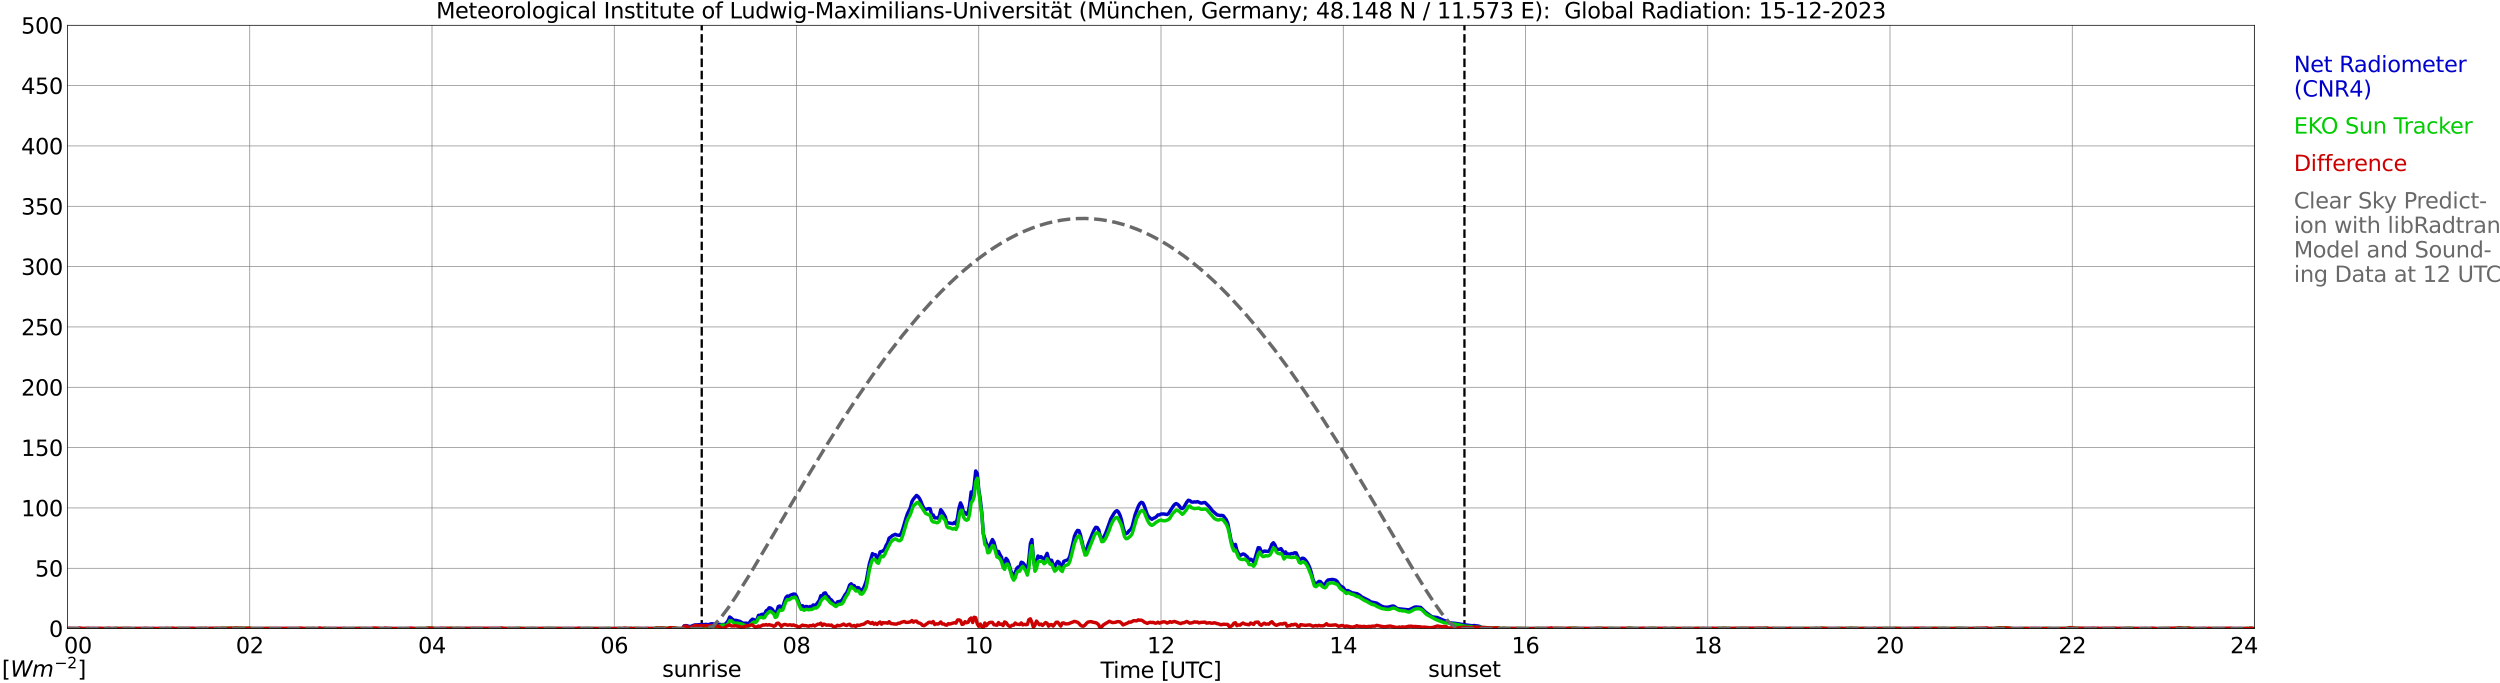 <?xml version="1.0" encoding="utf-8" standalone="no"?>
<!DOCTYPE svg PUBLIC "-//W3C//DTD SVG 1.1//EN"
  "http://www.w3.org/Graphics/SVG/1.1/DTD/svg11.dtd">
<svg xmlns:xlink="http://www.w3.org/1999/xlink" width="1085.4pt" height="296.64pt" viewBox="0 0 1085.4 296.64" xmlns="http://www.w3.org/2000/svg" version="1.1">
 <defs>
  <style type="text/css">*{stroke-linejoin: round; stroke-linecap: butt}</style>
 </defs>
 <g id="figure_1">
  <g id="patch_1">
   <path d="M 0 296.64 
L 1085.4 296.64 
L 1085.4 0 
L 0 0 
z
" style="fill: #ffffff"/>
  </g>
  <g id="axes_1">
   <g id="patch_2">
    <path d="M 29.306 272.909 
L 978.814 272.909 
L 978.814 10.976 
L 29.306 10.976 
z
" style="fill: #ffffff"/>
   </g>
   <g id="patch_3">
    <path d="M 978.814 272.909 
L 978.814 272.909 
L 978.814 10.976 
L 978.814 10.976 
z
" clip-path="url(#p75dd2de95e)" style="fill: #d3d3d3; opacity: 0.25; stroke: #d3d3d3; stroke-linejoin: miter"/>
   </g>
   <g id="matplotlib.axis_1">
    <g id="xtick_1">
     <g id="line2d_1">
      <path d="M 29.306 272.909 
L 29.306 10.976 
" clip-path="url(#p75dd2de95e)" style="fill: none; stroke: #808080; stroke-width: 0.3; stroke-linecap: square"/>
     </g>
     <g id="line2d_2"/>
     <g id="text_1">
      <!--    00 -->
      <g transform="translate(18.733 283.627) scale(0.095 -0.095)">
       <defs>
        <path id="DejaVuSans-20" transform="scale(0.016)"/>
        <path id="DejaVuSans-30" d="M 2034 4250 
Q 1547 4250 1301 3770 
Q 1056 3291 1056 2328 
Q 1056 1369 1301 889 
Q 1547 409 2034 409 
Q 2525 409 2770 889 
Q 3016 1369 3016 2328 
Q 3016 3291 2770 3770 
Q 2525 4250 2034 4250 
z
M 2034 4750 
Q 2819 4750 3233 4129 
Q 3647 3509 3647 2328 
Q 3647 1150 3233 529 
Q 2819 -91 2034 -91 
Q 1250 -91 836 529 
Q 422 1150 422 2328 
Q 422 3509 836 4129 
Q 1250 4750 2034 4750 
z
" transform="scale(0.016)"/>
       </defs>
       <use xlink:href="#DejaVuSans-20"/>
       <use xlink:href="#DejaVuSans-20" transform="translate(31.787 0)"/>
       <use xlink:href="#DejaVuSans-20" transform="translate(63.574 0)"/>
       <use xlink:href="#DejaVuSans-30" transform="translate(95.361 0)"/>
       <use xlink:href="#DejaVuSans-30" transform="translate(158.984 0)"/>
      </g>
     </g>
    </g>
    <g id="xtick_2">
     <g id="line2d_3">
      <path d="M 108.431 272.909 
L 108.431 10.976 
" clip-path="url(#p75dd2de95e)" style="fill: none; stroke: #808080; stroke-width: 0.3; stroke-linecap: square"/>
     </g>
     <g id="line2d_4"/>
     <g id="text_2">
      <!-- 02 -->
      <g transform="translate(102.387 283.627) scale(0.095 -0.095)">
       <defs>
        <path id="DejaVuSans-32" d="M 1228 531 
L 3431 531 
L 3431 0 
L 469 0 
L 469 531 
Q 828 903 1448 1529 
Q 2069 2156 2228 2338 
Q 2531 2678 2651 2914 
Q 2772 3150 2772 3378 
Q 2772 3750 2511 3984 
Q 2250 4219 1831 4219 
Q 1534 4219 1204 4116 
Q 875 4013 500 3803 
L 500 4441 
Q 881 4594 1212 4672 
Q 1544 4750 1819 4750 
Q 2544 4750 2975 4387 
Q 3406 4025 3406 3419 
Q 3406 3131 3298 2873 
Q 3191 2616 2906 2266 
Q 2828 2175 2409 1742 
Q 1991 1309 1228 531 
z
" transform="scale(0.016)"/>
       </defs>
       <use xlink:href="#DejaVuSans-30"/>
       <use xlink:href="#DejaVuSans-32" transform="translate(63.623 0)"/>
      </g>
     </g>
    </g>
    <g id="xtick_3">
     <g id="line2d_5">
      <path d="M 187.557 272.909 
L 187.557 10.976 
" clip-path="url(#p75dd2de95e)" style="fill: none; stroke: #808080; stroke-width: 0.3; stroke-linecap: square"/>
     </g>
     <g id="line2d_6"/>
     <g id="text_3">
      <!-- 04 -->
      <g transform="translate(181.513 283.627) scale(0.095 -0.095)">
       <defs>
        <path id="DejaVuSans-34" d="M 2419 4116 
L 825 1625 
L 2419 1625 
L 2419 4116 
z
M 2253 4666 
L 3047 4666 
L 3047 1625 
L 3713 1625 
L 3713 1100 
L 3047 1100 
L 3047 0 
L 2419 0 
L 2419 1100 
L 313 1100 
L 313 1709 
L 2253 4666 
z
" transform="scale(0.016)"/>
       </defs>
       <use xlink:href="#DejaVuSans-30"/>
       <use xlink:href="#DejaVuSans-34" transform="translate(63.623 0)"/>
      </g>
     </g>
    </g>
    <g id="xtick_4">
     <g id="line2d_7">
      <path d="M 266.683 272.909 
L 266.683 10.976 
" clip-path="url(#p75dd2de95e)" style="fill: none; stroke: #808080; stroke-width: 0.3; stroke-linecap: square"/>
     </g>
     <g id="line2d_8"/>
     <g id="text_4">
      <!-- 06 -->
      <g transform="translate(260.638 283.627) scale(0.095 -0.095)">
       <defs>
        <path id="DejaVuSans-36" d="M 2113 2584 
Q 1688 2584 1439 2293 
Q 1191 2003 1191 1497 
Q 1191 994 1439 701 
Q 1688 409 2113 409 
Q 2538 409 2786 701 
Q 3034 994 3034 1497 
Q 3034 2003 2786 2293 
Q 2538 2584 2113 2584 
z
M 3366 4563 
L 3366 3988 
Q 3128 4100 2886 4159 
Q 2644 4219 2406 4219 
Q 1781 4219 1451 3797 
Q 1122 3375 1075 2522 
Q 1259 2794 1537 2939 
Q 1816 3084 2150 3084 
Q 2853 3084 3261 2657 
Q 3669 2231 3669 1497 
Q 3669 778 3244 343 
Q 2819 -91 2113 -91 
Q 1303 -91 875 529 
Q 447 1150 447 2328 
Q 447 3434 972 4092 
Q 1497 4750 2381 4750 
Q 2619 4750 2861 4703 
Q 3103 4656 3366 4563 
z
" transform="scale(0.016)"/>
       </defs>
       <use xlink:href="#DejaVuSans-30"/>
       <use xlink:href="#DejaVuSans-36" transform="translate(63.623 0)"/>
      </g>
     </g>
    </g>
    <g id="xtick_5">
     <g id="line2d_9">
      <path d="M 345.808 272.909 
L 345.808 10.976 
" clip-path="url(#p75dd2de95e)" style="fill: none; stroke: #808080; stroke-width: 0.3; stroke-linecap: square"/>
     </g>
     <g id="line2d_10"/>
     <g id="text_5">
      <!-- 08 -->
      <g transform="translate(339.764 283.627) scale(0.095 -0.095)">
       <defs>
        <path id="DejaVuSans-38" d="M 2034 2216 
Q 1584 2216 1326 1975 
Q 1069 1734 1069 1313 
Q 1069 891 1326 650 
Q 1584 409 2034 409 
Q 2484 409 2743 651 
Q 3003 894 3003 1313 
Q 3003 1734 2745 1975 
Q 2488 2216 2034 2216 
z
M 1403 2484 
Q 997 2584 770 2862 
Q 544 3141 544 3541 
Q 544 4100 942 4425 
Q 1341 4750 2034 4750 
Q 2731 4750 3128 4425 
Q 3525 4100 3525 3541 
Q 3525 3141 3298 2862 
Q 3072 2584 2669 2484 
Q 3125 2378 3379 2068 
Q 3634 1759 3634 1313 
Q 3634 634 3220 271 
Q 2806 -91 2034 -91 
Q 1263 -91 848 271 
Q 434 634 434 1313 
Q 434 1759 690 2068 
Q 947 2378 1403 2484 
z
M 1172 3481 
Q 1172 3119 1398 2916 
Q 1625 2713 2034 2713 
Q 2441 2713 2670 2916 
Q 2900 3119 2900 3481 
Q 2900 3844 2670 4047 
Q 2441 4250 2034 4250 
Q 1625 4250 1398 4047 
Q 1172 3844 1172 3481 
z
" transform="scale(0.016)"/>
       </defs>
       <use xlink:href="#DejaVuSans-30"/>
       <use xlink:href="#DejaVuSans-38" transform="translate(63.623 0)"/>
      </g>
     </g>
    </g>
    <g id="xtick_6">
     <g id="line2d_11">
      <path d="M 424.934 272.909 
L 424.934 10.976 
" clip-path="url(#p75dd2de95e)" style="fill: none; stroke: #808080; stroke-width: 0.3; stroke-linecap: square"/>
     </g>
     <g id="line2d_12"/>
     <g id="text_6">
      <!-- 10 -->
      <g transform="translate(418.89 283.627) scale(0.095 -0.095)">
       <defs>
        <path id="DejaVuSans-31" d="M 794 531 
L 1825 531 
L 1825 4091 
L 703 3866 
L 703 4441 
L 1819 4666 
L 2450 4666 
L 2450 531 
L 3481 531 
L 3481 0 
L 794 0 
L 794 531 
z
" transform="scale(0.016)"/>
       </defs>
       <use xlink:href="#DejaVuSans-31"/>
       <use xlink:href="#DejaVuSans-30" transform="translate(63.623 0)"/>
      </g>
     </g>
    </g>
    <g id="xtick_7">
     <g id="line2d_13">
      <path d="M 504.06 272.909 
L 504.06 10.976 
" clip-path="url(#p75dd2de95e)" style="fill: none; stroke: #808080; stroke-width: 0.3; stroke-linecap: square"/>
     </g>
     <g id="line2d_14"/>
     <g id="text_7">
      <!-- 12 -->
      <g transform="translate(498.015 283.627) scale(0.095 -0.095)">
       <use xlink:href="#DejaVuSans-31"/>
       <use xlink:href="#DejaVuSans-32" transform="translate(63.623 0)"/>
      </g>
     </g>
    </g>
    <g id="xtick_8">
     <g id="line2d_15">
      <path d="M 583.185 272.909 
L 583.185 10.976 
" clip-path="url(#p75dd2de95e)" style="fill: none; stroke: #808080; stroke-width: 0.3; stroke-linecap: square"/>
     </g>
     <g id="line2d_16"/>
     <g id="text_8">
      <!-- 14 -->
      <g transform="translate(577.141 283.627) scale(0.095 -0.095)">
       <use xlink:href="#DejaVuSans-31"/>
       <use xlink:href="#DejaVuSans-34" transform="translate(63.623 0)"/>
      </g>
     </g>
    </g>
    <g id="xtick_9">
     <g id="line2d_17">
      <path d="M 662.311 272.909 
L 662.311 10.976 
" clip-path="url(#p75dd2de95e)" style="fill: none; stroke: #808080; stroke-width: 0.3; stroke-linecap: square"/>
     </g>
     <g id="line2d_18"/>
     <g id="text_9">
      <!-- 16 -->
      <g transform="translate(656.267 283.627) scale(0.095 -0.095)">
       <use xlink:href="#DejaVuSans-31"/>
       <use xlink:href="#DejaVuSans-36" transform="translate(63.623 0)"/>
      </g>
     </g>
    </g>
    <g id="xtick_10">
     <g id="line2d_19">
      <path d="M 741.437 272.909 
L 741.437 10.976 
" clip-path="url(#p75dd2de95e)" style="fill: none; stroke: #808080; stroke-width: 0.3; stroke-linecap: square"/>
     </g>
     <g id="line2d_20"/>
     <g id="text_10">
      <!-- 18 -->
      <g transform="translate(735.392 283.627) scale(0.095 -0.095)">
       <use xlink:href="#DejaVuSans-31"/>
       <use xlink:href="#DejaVuSans-38" transform="translate(63.623 0)"/>
      </g>
     </g>
    </g>
    <g id="xtick_11">
     <g id="line2d_21">
      <path d="M 820.562 272.909 
L 820.562 10.976 
" clip-path="url(#p75dd2de95e)" style="fill: none; stroke: #808080; stroke-width: 0.3; stroke-linecap: square"/>
     </g>
     <g id="line2d_22"/>
     <g id="text_11">
      <!-- 20 -->
      <g transform="translate(814.518 283.627) scale(0.095 -0.095)">
       <use xlink:href="#DejaVuSans-32"/>
       <use xlink:href="#DejaVuSans-30" transform="translate(63.623 0)"/>
      </g>
     </g>
    </g>
    <g id="xtick_12">
     <g id="line2d_23">
      <path d="M 899.688 272.909 
L 899.688 10.976 
" clip-path="url(#p75dd2de95e)" style="fill: none; stroke: #808080; stroke-width: 0.3; stroke-linecap: square"/>
     </g>
     <g id="line2d_24"/>
     <g id="text_12">
      <!-- 22 -->
      <g transform="translate(893.644 283.627) scale(0.095 -0.095)">
       <use xlink:href="#DejaVuSans-32"/>
       <use xlink:href="#DejaVuSans-32" transform="translate(63.623 0)"/>
      </g>
     </g>
    </g>
    <g id="xtick_13">
     <g id="line2d_25">
      <path d="M 978.814 272.909 
L 978.814 10.976 
" clip-path="url(#p75dd2de95e)" style="fill: none; stroke: #808080; stroke-width: 0.3; stroke-linecap: square"/>
     </g>
     <g id="line2d_26"/>
     <g id="text_13">
      <!-- 24    -->
      <g transform="translate(968.241 283.627) scale(0.095 -0.095)">
       <use xlink:href="#DejaVuSans-32"/>
       <use xlink:href="#DejaVuSans-34" transform="translate(63.623 0)"/>
       <use xlink:href="#DejaVuSans-20" transform="translate(127.246 0)"/>
       <use xlink:href="#DejaVuSans-20" transform="translate(159.033 0)"/>
       <use xlink:href="#DejaVuSans-20" transform="translate(190.82 0)"/>
      </g>
     </g>
    </g>
    <g id="text_14">
     <!-- Time [UTC] -->
     <g transform="translate(477.806 294.322) scale(0.095 -0.095)">
      <defs>
       <path id="DejaVuSans-54" d="M -19 4666 
L 3928 4666 
L 3928 4134 
L 2272 4134 
L 2272 0 
L 1638 0 
L 1638 4134 
L -19 4134 
L -19 4666 
z
" transform="scale(0.016)"/>
       <path id="DejaVuSans-69" d="M 603 3500 
L 1178 3500 
L 1178 0 
L 603 0 
L 603 3500 
z
M 603 4863 
L 1178 4863 
L 1178 4134 
L 603 4134 
L 603 4863 
z
" transform="scale(0.016)"/>
       <path id="DejaVuSans-6d" d="M 3328 2828 
Q 3544 3216 3844 3400 
Q 4144 3584 4550 3584 
Q 5097 3584 5394 3201 
Q 5691 2819 5691 2113 
L 5691 0 
L 5113 0 
L 5113 2094 
Q 5113 2597 4934 2840 
Q 4756 3084 4391 3084 
Q 3944 3084 3684 2787 
Q 3425 2491 3425 1978 
L 3425 0 
L 2847 0 
L 2847 2094 
Q 2847 2600 2669 2842 
Q 2491 3084 2119 3084 
Q 1678 3084 1418 2786 
Q 1159 2488 1159 1978 
L 1159 0 
L 581 0 
L 581 3500 
L 1159 3500 
L 1159 2956 
Q 1356 3278 1631 3431 
Q 1906 3584 2284 3584 
Q 2666 3584 2933 3390 
Q 3200 3197 3328 2828 
z
" transform="scale(0.016)"/>
       <path id="DejaVuSans-65" d="M 3597 1894 
L 3597 1613 
L 953 1613 
Q 991 1019 1311 708 
Q 1631 397 2203 397 
Q 2534 397 2845 478 
Q 3156 559 3463 722 
L 3463 178 
Q 3153 47 2828 -22 
Q 2503 -91 2169 -91 
Q 1331 -91 842 396 
Q 353 884 353 1716 
Q 353 2575 817 3079 
Q 1281 3584 2069 3584 
Q 2775 3584 3186 3129 
Q 3597 2675 3597 1894 
z
M 3022 2063 
Q 3016 2534 2758 2815 
Q 2500 3097 2075 3097 
Q 1594 3097 1305 2825 
Q 1016 2553 972 2059 
L 3022 2063 
z
" transform="scale(0.016)"/>
       <path id="DejaVuSans-5b" d="M 550 4863 
L 1875 4863 
L 1875 4416 
L 1125 4416 
L 1125 -397 
L 1875 -397 
L 1875 -844 
L 550 -844 
L 550 4863 
z
" transform="scale(0.016)"/>
       <path id="DejaVuSans-55" d="M 556 4666 
L 1191 4666 
L 1191 1831 
Q 1191 1081 1462 751 
Q 1734 422 2344 422 
Q 2950 422 3222 751 
Q 3494 1081 3494 1831 
L 3494 4666 
L 4128 4666 
L 4128 1753 
Q 4128 841 3676 375 
Q 3225 -91 2344 -91 
Q 1459 -91 1007 375 
Q 556 841 556 1753 
L 556 4666 
z
" transform="scale(0.016)"/>
       <path id="DejaVuSans-43" d="M 4122 4306 
L 4122 3641 
Q 3803 3938 3442 4084 
Q 3081 4231 2675 4231 
Q 1875 4231 1450 3742 
Q 1025 3253 1025 2328 
Q 1025 1406 1450 917 
Q 1875 428 2675 428 
Q 3081 428 3442 575 
Q 3803 722 4122 1019 
L 4122 359 
Q 3791 134 3420 21 
Q 3050 -91 2638 -91 
Q 1578 -91 968 557 
Q 359 1206 359 2328 
Q 359 3453 968 4101 
Q 1578 4750 2638 4750 
Q 3056 4750 3426 4639 
Q 3797 4528 4122 4306 
z
" transform="scale(0.016)"/>
       <path id="DejaVuSans-5d" d="M 1947 4863 
L 1947 -844 
L 622 -844 
L 622 -397 
L 1369 -397 
L 1369 4416 
L 622 4416 
L 622 4863 
L 1947 4863 
z
" transform="scale(0.016)"/>
      </defs>
      <use xlink:href="#DejaVuSans-54"/>
      <use xlink:href="#DejaVuSans-69" transform="translate(57.959 0)"/>
      <use xlink:href="#DejaVuSans-6d" transform="translate(85.742 0)"/>
      <use xlink:href="#DejaVuSans-65" transform="translate(183.154 0)"/>
      <use xlink:href="#DejaVuSans-20" transform="translate(244.678 0)"/>
      <use xlink:href="#DejaVuSans-5b" transform="translate(276.465 0)"/>
      <use xlink:href="#DejaVuSans-55" transform="translate(315.479 0)"/>
      <use xlink:href="#DejaVuSans-54" transform="translate(388.672 0)"/>
      <use xlink:href="#DejaVuSans-43" transform="translate(443.881 0)"/>
      <use xlink:href="#DejaVuSans-5d" transform="translate(513.705 0)"/>
     </g>
    </g>
   </g>
   <g id="matplotlib.axis_2">
    <g id="ytick_1">
     <g id="line2d_27">
      <path d="M 29.306 272.909 
L 978.814 272.909 
" clip-path="url(#p75dd2de95e)" style="fill: none; stroke: #808080; stroke-width: 0.3; stroke-linecap: square"/>
     </g>
     <g id="line2d_28"/>
     <g id="text_15">
      <!-- 0 -->
      <g transform="translate(21.261 276.518) scale(0.095 -0.095)">
       <use xlink:href="#DejaVuSans-30"/>
      </g>
     </g>
    </g>
    <g id="ytick_2">
     <g id="line2d_29">
      <path d="M 29.306 246.715 
L 978.814 246.715 
" clip-path="url(#p75dd2de95e)" style="fill: none; stroke: #808080; stroke-width: 0.3; stroke-linecap: square"/>
     </g>
     <g id="line2d_30"/>
     <g id="text_16">
      <!-- 50 -->
      <g transform="translate(15.217 250.325) scale(0.095 -0.095)">
       <defs>
        <path id="DejaVuSans-35" d="M 691 4666 
L 3169 4666 
L 3169 4134 
L 1269 4134 
L 1269 2991 
Q 1406 3038 1543 3061 
Q 1681 3084 1819 3084 
Q 2600 3084 3056 2656 
Q 3513 2228 3513 1497 
Q 3513 744 3044 326 
Q 2575 -91 1722 -91 
Q 1428 -91 1123 -41 
Q 819 9 494 109 
L 494 744 
Q 775 591 1075 516 
Q 1375 441 1709 441 
Q 2250 441 2565 725 
Q 2881 1009 2881 1497 
Q 2881 1984 2565 2268 
Q 2250 2553 1709 2553 
Q 1456 2553 1204 2497 
Q 953 2441 691 2322 
L 691 4666 
z
" transform="scale(0.016)"/>
       </defs>
       <use xlink:href="#DejaVuSans-35"/>
       <use xlink:href="#DejaVuSans-30" transform="translate(63.623 0)"/>
      </g>
     </g>
    </g>
    <g id="ytick_3">
     <g id="line2d_31">
      <path d="M 29.306 220.522 
L 978.814 220.522 
" clip-path="url(#p75dd2de95e)" style="fill: none; stroke: #808080; stroke-width: 0.3; stroke-linecap: square"/>
     </g>
     <g id="line2d_32"/>
     <g id="text_17">
      <!-- 100 -->
      <g transform="translate(9.173 224.131) scale(0.095 -0.095)">
       <use xlink:href="#DejaVuSans-31"/>
       <use xlink:href="#DejaVuSans-30" transform="translate(63.623 0)"/>
       <use xlink:href="#DejaVuSans-30" transform="translate(127.246 0)"/>
      </g>
     </g>
    </g>
    <g id="ytick_4">
     <g id="line2d_33">
      <path d="M 29.306 194.329 
L 978.814 194.329 
" clip-path="url(#p75dd2de95e)" style="fill: none; stroke: #808080; stroke-width: 0.3; stroke-linecap: square"/>
     </g>
     <g id="line2d_34"/>
     <g id="text_18">
      <!-- 150 -->
      <g transform="translate(9.173 197.938) scale(0.095 -0.095)">
       <use xlink:href="#DejaVuSans-31"/>
       <use xlink:href="#DejaVuSans-35" transform="translate(63.623 0)"/>
       <use xlink:href="#DejaVuSans-30" transform="translate(127.246 0)"/>
      </g>
     </g>
    </g>
    <g id="ytick_5">
     <g id="line2d_35">
      <path d="M 29.306 168.136 
L 978.814 168.136 
" clip-path="url(#p75dd2de95e)" style="fill: none; stroke: #808080; stroke-width: 0.3; stroke-linecap: square"/>
     </g>
     <g id="line2d_36"/>
     <g id="text_19">
      <!-- 200 -->
      <g transform="translate(9.173 171.745) scale(0.095 -0.095)">
       <use xlink:href="#DejaVuSans-32"/>
       <use xlink:href="#DejaVuSans-30" transform="translate(63.623 0)"/>
       <use xlink:href="#DejaVuSans-30" transform="translate(127.246 0)"/>
      </g>
     </g>
    </g>
    <g id="ytick_6">
     <g id="line2d_37">
      <path d="M 29.306 141.942 
L 978.814 141.942 
" clip-path="url(#p75dd2de95e)" style="fill: none; stroke: #808080; stroke-width: 0.3; stroke-linecap: square"/>
     </g>
     <g id="line2d_38"/>
     <g id="text_20">
      <!-- 250 -->
      <g transform="translate(9.173 145.551) scale(0.095 -0.095)">
       <use xlink:href="#DejaVuSans-32"/>
       <use xlink:href="#DejaVuSans-35" transform="translate(63.623 0)"/>
       <use xlink:href="#DejaVuSans-30" transform="translate(127.246 0)"/>
      </g>
     </g>
    </g>
    <g id="ytick_7">
     <g id="line2d_39">
      <path d="M 29.306 115.749 
L 978.814 115.749 
" clip-path="url(#p75dd2de95e)" style="fill: none; stroke: #808080; stroke-width: 0.3; stroke-linecap: square"/>
     </g>
     <g id="line2d_40"/>
     <g id="text_21">
      <!-- 300 -->
      <g transform="translate(9.173 119.358) scale(0.095 -0.095)">
       <defs>
        <path id="DejaVuSans-33" d="M 2597 2516 
Q 3050 2419 3304 2112 
Q 3559 1806 3559 1356 
Q 3559 666 3084 287 
Q 2609 -91 1734 -91 
Q 1441 -91 1130 -33 
Q 819 25 488 141 
L 488 750 
Q 750 597 1062 519 
Q 1375 441 1716 441 
Q 2309 441 2620 675 
Q 2931 909 2931 1356 
Q 2931 1769 2642 2001 
Q 2353 2234 1838 2234 
L 1294 2234 
L 1294 2753 
L 1863 2753 
Q 2328 2753 2575 2939 
Q 2822 3125 2822 3475 
Q 2822 3834 2567 4026 
Q 2313 4219 1838 4219 
Q 1578 4219 1281 4162 
Q 984 4106 628 3988 
L 628 4550 
Q 988 4650 1302 4700 
Q 1616 4750 1894 4750 
Q 2613 4750 3031 4423 
Q 3450 4097 3450 3541 
Q 3450 3153 3228 2886 
Q 3006 2619 2597 2516 
z
" transform="scale(0.016)"/>
       </defs>
       <use xlink:href="#DejaVuSans-33"/>
       <use xlink:href="#DejaVuSans-30" transform="translate(63.623 0)"/>
       <use xlink:href="#DejaVuSans-30" transform="translate(127.246 0)"/>
      </g>
     </g>
    </g>
    <g id="ytick_8">
     <g id="line2d_41">
      <path d="M 29.306 89.556 
L 978.814 89.556 
" clip-path="url(#p75dd2de95e)" style="fill: none; stroke: #808080; stroke-width: 0.3; stroke-linecap: square"/>
     </g>
     <g id="line2d_42"/>
     <g id="text_22">
      <!-- 350 -->
      <g transform="translate(9.173 93.165) scale(0.095 -0.095)">
       <use xlink:href="#DejaVuSans-33"/>
       <use xlink:href="#DejaVuSans-35" transform="translate(63.623 0)"/>
       <use xlink:href="#DejaVuSans-30" transform="translate(127.246 0)"/>
      </g>
     </g>
    </g>
    <g id="ytick_9">
     <g id="line2d_43">
      <path d="M 29.306 63.362 
L 978.814 63.362 
" clip-path="url(#p75dd2de95e)" style="fill: none; stroke: #808080; stroke-width: 0.3; stroke-linecap: square"/>
     </g>
     <g id="line2d_44"/>
     <g id="text_23">
      <!-- 400 -->
      <g transform="translate(9.173 66.972) scale(0.095 -0.095)">
       <use xlink:href="#DejaVuSans-34"/>
       <use xlink:href="#DejaVuSans-30" transform="translate(63.623 0)"/>
       <use xlink:href="#DejaVuSans-30" transform="translate(127.246 0)"/>
      </g>
     </g>
    </g>
    <g id="ytick_10">
     <g id="line2d_45">
      <path d="M 29.306 37.169 
L 978.814 37.169 
" clip-path="url(#p75dd2de95e)" style="fill: none; stroke: #808080; stroke-width: 0.3; stroke-linecap: square"/>
     </g>
     <g id="line2d_46"/>
     <g id="text_24">
      <!-- 450 -->
      <g transform="translate(9.173 40.778) scale(0.095 -0.095)">
       <use xlink:href="#DejaVuSans-34"/>
       <use xlink:href="#DejaVuSans-35" transform="translate(63.623 0)"/>
       <use xlink:href="#DejaVuSans-30" transform="translate(127.246 0)"/>
      </g>
     </g>
    </g>
    <g id="ytick_11">
     <g id="line2d_47">
      <path d="M 29.306 10.976 
L 978.814 10.976 
" clip-path="url(#p75dd2de95e)" style="fill: none; stroke: #808080; stroke-width: 0.3; stroke-linecap: square"/>
     </g>
     <g id="line2d_48"/>
     <g id="text_25">
      <!-- 500 -->
      <g transform="translate(9.173 14.585) scale(0.095 -0.095)">
       <use xlink:href="#DejaVuSans-35"/>
       <use xlink:href="#DejaVuSans-30" transform="translate(63.623 0)"/>
       <use xlink:href="#DejaVuSans-30" transform="translate(127.246 0)"/>
      </g>
     </g>
    </g>
   </g>
   <g id="line2d_49">
    <path d="M 304.663 272.909 
L 304.663 10.976 
" clip-path="url(#p75dd2de95e)" style="fill: none; stroke-dasharray: 3.7,1.6; stroke-dashoffset: 0; stroke: #000000"/>
   </g>
   <g id="line2d_50">
    <path d="M 635.804 272.909 
L 635.804 10.976 
" clip-path="url(#p75dd2de95e)" style="fill: none; stroke-dasharray: 3.7,1.6; stroke-dashoffset: 0; stroke: #000000"/>
   </g>
   <g id="line2d_51">
    <path d="M 29.306 272.909 
L 296.355 272.909 
L 297.014 271.735 
L 297.674 271.61 
L 298.333 271.693 
L 298.992 271.934 
L 299.652 272.055 
L 301.63 271.327 
L 302.949 271.285 
L 304.927 271.086 
L 305.586 271.248 
L 306.246 271.086 
L 307.564 271.206 
L 308.883 270.803 
L 310.202 270.923 
L 310.861 271.044 
L 311.521 270.965 
L 313.499 271.206 
L 314.818 271.044 
L 315.477 270.358 
L 316.136 269.462 
L 316.796 267.885 
L 317.455 268.33 
L 318.114 268.98 
L 318.774 269.383 
L 319.433 269.305 
L 321.411 269.828 
L 322.071 270.358 
L 322.73 270.557 
L 324.049 270.557 
L 324.708 270.719 
L 325.368 270.358 
L 326.027 269.425 
L 326.686 268.817 
L 327.346 269.016 
L 328.005 269.75 
L 328.665 268.854 
L 329.324 267.157 
L 329.983 267.157 
L 330.643 266.748 
L 331.961 266.628 
L 332.621 265.171 
L 333.28 264.805 
L 333.94 263.872 
L 334.599 263.993 
L 335.258 264.522 
L 335.918 265.496 
L 336.577 266.832 
L 337.236 265.533 
L 337.896 263.348 
L 338.555 263.102 
L 339.215 264.076 
L 339.874 263.264 
L 341.193 259.414 
L 341.852 258.77 
L 342.512 258.932 
L 343.171 258.403 
L 344.49 257.916 
L 345.149 257.958 
L 345.808 258.848 
L 347.127 262.416 
L 347.787 263.348 
L 348.446 262.982 
L 349.105 263.71 
L 349.765 263.306 
L 350.424 263.348 
L 351.083 263.752 
L 351.743 263.306 
L 352.402 263.427 
L 353.062 262.657 
L 353.721 262.819 
L 354.38 262.494 
L 355.699 260.713 
L 356.359 258.644 
L 357.018 258.806 
L 357.677 257.591 
L 358.337 257.392 
L 358.996 258.644 
L 359.655 259.053 
L 360.315 260.106 
L 360.974 260.472 
L 361.634 261.399 
L 362.293 262.133 
L 362.952 262.374 
L 363.612 261.279 
L 364.93 261.038 
L 365.59 260.509 
L 366.909 258.162 
L 367.568 257.392 
L 368.227 255.93 
L 368.887 253.987 
L 369.546 253.463 
L 370.206 254.191 
L 370.865 254.27 
L 371.524 255.689 
L 372.184 255.082 
L 372.843 255.202 
L 373.502 256.297 
L 374.162 256.177 
L 374.821 255.527 
L 375.481 253.987 
L 376.14 252.043 
L 377.459 244.788 
L 378.777 240.371 
L 379.437 240.822 
L 380.096 240.822 
L 380.756 242.441 
L 381.415 242.116 
L 382.074 239.607 
L 382.734 239.444 
L 383.393 239.156 
L 384.053 238.47 
L 384.712 236.809 
L 385.371 235.756 
L 386.031 233.608 
L 386.69 233.205 
L 387.349 232.597 
L 388.668 231.99 
L 389.328 232.272 
L 390.646 232.435 
L 391.306 231.539 
L 391.965 229.596 
L 393.284 225.101 
L 393.943 223.115 
L 395.262 220.36 
L 395.921 217.767 
L 396.581 216.672 
L 397.899 215.09 
L 398.559 215.54 
L 399.218 216.431 
L 399.878 217.809 
L 400.537 219.506 
L 401.196 220.763 
L 401.856 221.208 
L 403.175 220.805 
L 403.834 220.884 
L 404.493 223.519 
L 405.153 223.561 
L 405.812 224.855 
L 406.471 224.818 
L 407.131 224.938 
L 407.79 224.084 
L 408.45 221.292 
L 409.109 222.141 
L 410.428 224.373 
L 411.087 227.086 
L 411.746 227.002 
L 413.725 227.369 
L 414.384 226.803 
L 415.043 227.49 
L 415.703 224.818 
L 416.362 220.601 
L 417.022 218.332 
L 417.681 219.752 
L 418.34 222.508 
L 419 222.508 
L 419.659 223.314 
L 420.318 222.832 
L 420.978 218.982 
L 421.637 213.591 
L 422.297 214.849 
L 422.956 210.595 
L 423.615 204.476 
L 424.275 205.529 
L 424.934 212.538 
L 425.593 216.792 
L 426.253 222.55 
L 426.912 231.785 
L 428.89 237.941 
L 429.55 237.171 
L 430.869 234.258 
L 431.528 235.389 
L 432.847 240.371 
L 433.506 239.402 
L 434.165 240.822 
L 434.825 241.912 
L 435.484 245.034 
L 436.144 244.306 
L 436.803 242.441 
L 437.462 243.253 
L 438.122 245.076 
L 438.781 247.543 
L 439.44 249.204 
L 440.1 250.383 
L 441.419 246.815 
L 442.078 246.129 
L 442.737 246.207 
L 443.397 244.101 
L 444.056 244.306 
L 444.716 245.112 
L 445.375 246.207 
L 446.034 247.868 
L 446.694 242.886 
L 447.353 235.997 
L 448.012 234.258 
L 448.672 242.724 
L 449.331 246.532 
L 449.991 243.614 
L 450.65 241.388 
L 451.309 242.074 
L 451.969 241.671 
L 452.628 242.399 
L 453.287 242.766 
L 453.947 241.671 
L 454.606 240.251 
L 455.266 242.682 
L 455.925 243.253 
L 456.584 243.253 
L 457.244 245.437 
L 457.903 246.087 
L 458.563 244.709 
L 459.222 243.735 
L 459.881 244.18 
L 460.541 246.49 
L 461.2 245.72 
L 461.859 243.698 
L 463.838 242.928 
L 464.497 241.388 
L 465.816 235.756 
L 466.475 232.838 
L 467.134 231.34 
L 467.794 230.287 
L 468.453 230.408 
L 469.113 232.309 
L 470.431 238.145 
L 471.091 239.444 
L 471.75 238.548 
L 472.409 236.406 
L 474.388 231.461 
L 475.047 230.004 
L 475.706 228.946 
L 476.366 229.03 
L 477.025 230.041 
L 477.685 232.88 
L 478.344 234.378 
L 479.003 233.525 
L 479.663 232.309 
L 480.322 230.732 
L 482.3 225.221 
L 483.619 222.953 
L 484.278 222.099 
L 484.938 221.696 
L 485.597 222.303 
L 486.256 223.681 
L 486.916 225.708 
L 487.575 228.747 
L 488.235 231.057 
L 488.894 231.743 
L 489.553 231.34 
L 490.213 230.408 
L 490.872 229.92 
L 491.532 228.626 
L 492.85 223.398 
L 494.169 219.914 
L 494.828 218.699 
L 495.488 218.091 
L 496.147 218.332 
L 496.807 219.632 
L 498.125 223.477 
L 498.785 224.409 
L 499.444 225.017 
L 500.103 225.462 
L 500.763 225.017 
L 501.422 224.776 
L 502.082 224.289 
L 502.741 223.561 
L 503.4 223.561 
L 504.06 223.157 
L 505.379 223.157 
L 506.697 223.398 
L 507.357 222.911 
L 509.335 219.794 
L 509.994 218.982 
L 510.654 218.615 
L 511.313 218.982 
L 511.972 219.632 
L 512.632 220.564 
L 513.291 220.805 
L 513.95 220.276 
L 515.269 217.971 
L 515.929 217.201 
L 516.588 217.363 
L 517.247 217.929 
L 517.907 218.008 
L 518.566 217.887 
L 519.226 217.971 
L 519.885 217.767 
L 521.204 218.374 
L 521.863 218.416 
L 522.522 218.212 
L 523.182 218.17 
L 524.501 219.469 
L 525.16 220.155 
L 526.479 221.858 
L 528.457 223.561 
L 529.776 223.802 
L 530.435 223.765 
L 531.094 223.922 
L 532.413 225.667 
L 533.073 227.285 
L 534.391 234.216 
L 535.051 236.28 
L 535.71 236.851 
L 536.369 236.364 
L 537.029 238.999 
L 537.688 240.371 
L 538.348 241.183 
L 539.666 240.497 
L 540.326 240.696 
L 541.644 241.875 
L 542.304 243.415 
L 542.963 242.766 
L 543.623 243.127 
L 544.282 244.023 
L 544.941 242.236 
L 546.26 237.778 
L 546.919 237.862 
L 547.579 239.402 
L 548.238 239.685 
L 548.898 239.24 
L 550.216 239.402 
L 550.876 239.318 
L 551.535 238.145 
L 552.195 236.28 
L 552.854 235.636 
L 553.513 236.563 
L 554.173 238.229 
L 554.832 238.512 
L 555.491 238.47 
L 556.151 238.187 
L 556.81 239.198 
L 557.47 240.413 
L 558.129 239.607 
L 558.788 240.66 
L 559.448 240.497 
L 560.107 240.618 
L 560.766 240.293 
L 561.426 240.413 
L 562.085 239.968 
L 562.745 240.052 
L 563.404 241.508 
L 564.063 243.253 
L 565.382 242.357 
L 566.042 242.441 
L 566.701 243.048 
L 567.36 243.897 
L 568.02 245.076 
L 568.679 246.574 
L 569.338 248.722 
L 569.998 251.352 
L 570.657 253.175 
L 571.317 253.379 
L 571.976 253.054 
L 572.635 252.405 
L 573.295 252.53 
L 573.954 253.337 
L 574.613 253.746 
L 575.273 253.62 
L 575.932 252.488 
L 576.592 251.797 
L 577.91 251.64 
L 578.57 251.556 
L 579.889 251.881 
L 580.548 252.447 
L 581.207 253.5 
L 581.867 254.312 
L 583.185 255.082 
L 583.845 256.093 
L 584.504 256.538 
L 585.164 256.376 
L 586.482 257.067 
L 587.142 257.429 
L 587.801 257.47 
L 588.46 257.675 
L 589.12 257.717 
L 590.439 258.487 
L 591.098 259.094 
L 593.736 260.43 
L 594.395 260.755 
L 595.054 261.279 
L 597.692 261.845 
L 599.67 263.102 
L 600.989 263.589 
L 602.307 263.631 
L 602.967 263.547 
L 604.286 263.186 
L 604.945 263.102 
L 605.604 263.427 
L 606.264 263.956 
L 606.923 264.275 
L 611.539 264.763 
L 612.198 264.564 
L 614.176 263.589 
L 614.836 263.511 
L 616.814 263.71 
L 618.792 265.653 
L 621.429 267.602 
L 622.089 267.843 
L 624.067 268.126 
L 626.705 269.305 
L 628.023 269.708 
L 628.683 270.195 
L 630.001 270.478 
L 631.98 270.64 
L 635.276 271.164 
L 639.233 271.693 
L 639.892 271.573 
L 641.211 271.735 
L 641.87 271.814 
L 642.53 272.018 
L 643.189 272.909 
L 978.154 272.909 
L 978.154 272.909 
" clip-path="url(#p75dd2de95e)" style="fill: none; stroke: #0000cc; stroke-width: 1.5; stroke-linecap: square"/>
   </g>
   <g id="line2d_52">
    <path d="M 28.646 272.911 
L 31.284 273.048 
L 32.603 272.867 
L 34.581 273.187 
L 35.9 272.898 
L 38.537 273.068 
L 39.197 272.954 
L 40.515 272.988 
L 41.834 272.97 
L 43.812 273.019 
L 45.79 272.871 
L 47.109 273.111 
L 48.428 272.935 
L 49.087 272.988 
L 50.406 272.815 
L 51.065 272.895 
L 52.384 272.874 
L 57.659 272.959 
L 58.978 272.914 
L 59.637 273.053 
L 74.144 272.894 
L 74.803 273.113 
L 76.781 272.871 
L 78.1 272.889 
L 81.397 272.937 
L 82.716 273.015 
L 83.375 272.894 
L 84.034 273.041 
L 84.694 272.906 
L 86.013 273.002 
L 87.331 272.828 
L 88.65 272.976 
L 89.309 273.11 
L 89.969 272.953 
L 90.628 272.974 
L 91.288 272.857 
L 93.266 272.965 
L 93.925 273.102 
L 94.584 273.072 
L 95.903 272.781 
L 98.541 272.806 
L 100.519 272.723 
L 101.178 272.833 
L 101.838 272.679 
L 106.453 272.798 
L 108.431 272.716 
L 109.091 272.895 
L 113.707 272.91 
L 114.366 272.993 
L 115.685 272.848 
L 116.344 272.929 
L 117.003 272.857 
L 118.322 273.006 
L 120.3 273.021 
L 120.96 273.082 
L 122.278 273.002 
L 126.235 272.944 
L 127.553 273.03 
L 128.213 273.037 
L 128.872 272.903 
L 130.191 273.129 
L 133.488 272.837 
L 134.807 272.989 
L 136.125 272.838 
L 138.763 273.186 
L 140.741 272.812 
L 142.06 272.948 
L 142.719 272.858 
L 144.038 273.033 
L 145.357 272.923 
L 146.016 273.062 
L 147.994 272.98 
L 148.654 272.926 
L 149.313 273.059 
L 149.972 272.94 
L 155.247 272.893 
L 155.907 272.794 
L 156.566 272.951 
L 158.544 272.885 
L 159.863 272.978 
L 161.182 272.979 
L 162.501 273.163 
L 163.16 273.088 
L 163.819 272.9 
L 165.138 272.863 
L 167.776 273.03 
L 168.435 273.021 
L 169.094 272.884 
L 170.413 272.946 
L 175.688 272.912 
L 176.348 273.01 
L 177.007 272.947 
L 178.326 273.129 
L 180.304 272.896 
L 184.92 272.89 
L 185.579 272.708 
L 187.557 272.718 
L 189.535 272.997 
L 190.195 272.942 
L 191.513 273.066 
L 196.129 272.769 
L 197.448 273.059 
L 198.107 272.819 
L 201.404 272.988 
L 202.723 272.859 
L 204.042 273.003 
L 205.36 272.884 
L 207.998 272.936 
L 209.976 272.919 
L 210.635 273.027 
L 216.57 273.025 
L 217.889 273.164 
L 219.207 272.876 
L 219.867 272.915 
L 221.186 272.861 
L 222.504 273.098 
L 224.482 272.804 
L 229.757 272.938 
L 231.076 272.84 
L 234.373 273.053 
L 235.033 272.885 
L 236.351 272.919 
L 237.67 272.829 
L 241.626 272.902 
L 246.901 272.99 
L 250.198 272.967 
L 251.517 273.128 
L 252.176 272.901 
L 253.495 272.901 
L 254.155 272.985 
L 254.814 272.868 
L 258.111 272.911 
L 261.408 272.945 
L 263.386 272.888 
L 264.045 272.827 
L 266.023 272.968 
L 269.32 272.842 
L 271.298 273.135 
L 273.936 272.808 
L 274.595 272.888 
L 275.914 272.849 
L 277.892 273.004 
L 282.508 272.949 
L 283.167 272.875 
L 283.827 272.926 
L 285.145 272.658 
L 286.464 272.7 
L 287.124 272.644 
L 289.761 272.845 
L 291.08 272.508 
L 292.399 272.58 
L 293.717 272.771 
L 294.377 272.9 
L 295.036 272.887 
L 295.696 273.001 
L 297.014 272.732 
L 297.674 272.758 
L 298.992 272.389 
L 302.289 272.629 
L 303.608 272.395 
L 304.267 272.444 
L 305.586 272.351 
L 306.905 272.402 
L 309.543 271.944 
L 310.202 272.169 
L 310.861 272.072 
L 311.521 272.151 
L 312.18 271.93 
L 313.499 271.336 
L 314.158 271.366 
L 314.818 271.513 
L 315.477 271.493 
L 316.136 270.739 
L 316.796 269.521 
L 317.455 269.48 
L 318.774 270.602 
L 319.433 270.527 
L 321.411 270.725 
L 324.708 271.972 
L 325.368 271.671 
L 326.686 270.365 
L 327.346 270.037 
L 328.005 270.282 
L 328.665 269.673 
L 329.324 268.266 
L 330.643 267.967 
L 331.302 268.284 
L 331.961 268.136 
L 332.621 266.911 
L 333.94 265.587 
L 334.599 265.475 
L 335.918 266.503 
L 336.577 268.067 
L 337.236 267.777 
L 337.896 265.717 
L 338.555 264.878 
L 339.215 265.026 
L 339.874 264.786 
L 341.193 261.155 
L 341.852 260.248 
L 342.512 260.454 
L 343.171 260.052 
L 343.83 259.499 
L 344.49 259.524 
L 345.149 259.24 
L 345.808 260.035 
L 346.468 261.432 
L 347.127 263.18 
L 347.787 264.543 
L 348.446 264.495 
L 349.105 264.974 
L 349.765 264.617 
L 350.424 264.549 
L 351.083 264.762 
L 351.743 264.615 
L 352.402 264.625 
L 353.721 263.941 
L 354.38 263.99 
L 355.04 263.483 
L 355.699 262.64 
L 356.359 260.985 
L 357.018 260.138 
L 358.337 259.089 
L 358.996 260.084 
L 359.655 260.65 
L 360.315 261.513 
L 360.974 262.015 
L 361.634 262.362 
L 362.293 262.96 
L 362.952 263.32 
L 363.612 262.707 
L 364.271 262.38 
L 364.93 262.371 
L 365.59 262.129 
L 366.249 261.251 
L 366.909 259.687 
L 368.227 257.657 
L 368.887 255.886 
L 369.546 254.642 
L 370.206 255.33 
L 370.865 255.613 
L 371.524 256.556 
L 372.843 256.582 
L 373.502 257.812 
L 374.162 257.967 
L 374.821 257.369 
L 375.481 256.201 
L 376.14 254.773 
L 377.459 247.393 
L 378.118 244.857 
L 378.777 243.032 
L 379.437 242.736 
L 380.096 243.163 
L 380.756 244.242 
L 381.415 244.531 
L 382.074 242.448 
L 382.734 241.361 
L 383.393 241.733 
L 384.053 240.934 
L 384.712 239.336 
L 386.69 235.436 
L 387.349 234.725 
L 388.009 234.214 
L 388.668 233.946 
L 389.328 234.246 
L 389.987 234.69 
L 390.646 234.77 
L 391.306 234.271 
L 391.965 232.471 
L 393.943 225.78 
L 395.262 223.286 
L 396.581 219.449 
L 397.24 219.114 
L 397.899 218.334 
L 398.559 218.068 
L 399.218 218.847 
L 401.856 222.878 
L 403.175 223.498 
L 403.834 223.659 
L 404.493 226.027 
L 405.153 226.621 
L 405.812 226.628 
L 406.471 226.919 
L 407.131 226.907 
L 407.79 226.339 
L 408.45 224.168 
L 409.109 224.165 
L 409.768 225.273 
L 410.428 225.969 
L 411.087 228.582 
L 411.746 229.161 
L 412.406 229.1 
L 413.065 229.468 
L 413.725 229.697 
L 414.384 229.37 
L 415.043 229.861 
L 415.703 228.507 
L 416.362 224.399 
L 417.022 221.78 
L 417.681 221.568 
L 418.34 224.525 
L 419 225.521 
L 419.659 225.858 
L 420.318 225.563 
L 420.978 223.064 
L 421.637 218.193 
L 422.297 217.493 
L 422.956 215.511 
L 423.615 209.177 
L 424.275 207.648 
L 425.593 218.768 
L 426.253 223.321 
L 426.912 231.573 
L 427.572 236.361 
L 428.231 237.112 
L 428.89 240.015 
L 429.55 239.759 
L 430.869 236.954 
L 431.528 237.091 
L 432.847 241.832 
L 433.506 242.018 
L 434.165 242.656 
L 434.825 243.879 
L 435.484 246.357 
L 436.144 247.191 
L 436.803 245.037 
L 437.462 244.894 
L 438.122 246.111 
L 439.44 250.69 
L 440.1 251.87 
L 440.759 250.929 
L 441.419 248.737 
L 442.078 247.917 
L 442.737 247.969 
L 443.397 246.554 
L 444.056 245.898 
L 445.375 247.902 
L 446.034 249.68 
L 446.694 246.753 
L 447.353 240.224 
L 448.012 236.886 
L 449.331 248.016 
L 449.991 246.869 
L 450.65 243.889 
L 451.969 243.643 
L 452.628 243.767 
L 453.287 244.746 
L 453.947 244.29 
L 454.606 242.576 
L 455.925 244.943 
L 456.584 244.983 
L 457.903 247.977 
L 458.563 247.467 
L 459.222 246.498 
L 459.881 246.181 
L 460.541 247.586 
L 461.2 248.116 
L 461.859 246.141 
L 462.519 245.492 
L 463.178 245.331 
L 463.838 245.027 
L 464.497 243.726 
L 465.816 238.626 
L 466.475 235.969 
L 467.134 234.297 
L 467.794 233.053 
L 468.453 232.645 
L 469.113 233.778 
L 471.091 241.013 
L 471.75 240.889 
L 475.047 232.695 
L 475.706 231.513 
L 476.366 231.256 
L 477.025 231.656 
L 477.685 233.068 
L 478.344 235.177 
L 479.003 235.1 
L 479.663 234.262 
L 480.322 233.142 
L 481.641 230.01 
L 482.3 228.094 
L 482.96 226.696 
L 483.619 225.58 
L 484.278 224.815 
L 484.938 224.662 
L 485.597 225.343 
L 486.916 228.066 
L 488.235 232.992 
L 488.894 233.884 
L 489.553 233.757 
L 490.872 232.676 
L 491.532 231.716 
L 493.51 225.006 
L 494.828 222.322 
L 495.488 221.765 
L 496.147 221.682 
L 496.807 222.463 
L 498.125 225.736 
L 498.785 227.005 
L 499.444 227.768 
L 500.103 228.087 
L 500.763 227.726 
L 502.082 226.68 
L 503.4 225.918 
L 504.06 225.799 
L 504.719 226.023 
L 505.379 226.111 
L 506.038 226.087 
L 507.357 225.556 
L 508.016 224.838 
L 508.675 223.647 
L 509.335 222.759 
L 510.654 221.433 
L 511.313 221.619 
L 511.972 222.002 
L 513.291 223.295 
L 513.95 222.788 
L 515.269 221.059 
L 515.929 219.882 
L 516.588 219.705 
L 517.247 220.401 
L 518.566 220.825 
L 520.544 220.576 
L 521.204 221.043 
L 521.863 221.121 
L 523.182 220.981 
L 523.841 221.151 
L 527.138 225.001 
L 527.797 225.425 
L 528.457 225.69 
L 529.116 225.777 
L 529.776 225.52 
L 530.435 225.468 
L 531.094 225.825 
L 532.413 227.607 
L 533.073 229.071 
L 533.732 231.673 
L 534.391 235.217 
L 535.051 237.684 
L 535.71 239.191 
L 536.369 238.906 
L 537.029 240.283 
L 537.688 241.996 
L 538.348 242.676 
L 539.007 242.885 
L 539.666 242.909 
L 540.326 242.718 
L 541.644 243.635 
L 542.304 245.089 
L 543.623 245.229 
L 544.282 245.845 
L 544.941 244.936 
L 546.26 240.608 
L 546.919 239.688 
L 547.579 240.849 
L 548.238 241.651 
L 548.898 241.577 
L 549.557 241.237 
L 550.216 241.424 
L 550.876 241.232 
L 551.535 240.725 
L 552.854 237.86 
L 553.513 238.275 
L 554.173 239.651 
L 554.832 240.244 
L 555.491 240.424 
L 556.151 240.272 
L 556.81 241.135 
L 557.47 242.697 
L 558.129 241.896 
L 558.788 241.696 
L 560.107 241.929 
L 560.766 242.053 
L 562.745 241.886 
L 563.404 242.528 
L 564.063 244.171 
L 564.723 244.517 
L 565.382 243.957 
L 566.042 244.002 
L 566.701 244.457 
L 567.36 245.399 
L 568.02 246.657 
L 569.338 250.009 
L 570.657 254.375 
L 571.317 254.719 
L 571.976 254.178 
L 572.635 253.816 
L 573.295 253.72 
L 573.954 254.534 
L 574.613 254.97 
L 575.273 255.209 
L 575.932 254.608 
L 576.592 253.287 
L 577.91 253.078 
L 578.57 253.039 
L 580.548 253.705 
L 581.207 254.484 
L 581.867 255.488 
L 583.845 256.939 
L 584.504 257.688 
L 585.164 257.381 
L 585.823 257.461 
L 586.482 257.865 
L 587.801 258.249 
L 589.12 258.984 
L 589.779 259.052 
L 592.417 260.726 
L 593.076 260.961 
L 595.714 262.451 
L 596.373 262.541 
L 597.032 262.784 
L 597.692 263.246 
L 599.67 264.085 
L 600.329 264.292 
L 600.989 264.344 
L 601.648 264.515 
L 602.967 264.59 
L 603.626 264.44 
L 604.286 264.138 
L 604.945 263.979 
L 605.604 264.119 
L 607.582 265.067 
L 608.242 265.02 
L 608.901 265.252 
L 609.561 265.17 
L 611.539 265.76 
L 612.198 265.607 
L 614.176 264.504 
L 615.495 264.271 
L 616.814 264.454 
L 617.473 264.881 
L 618.792 266.289 
L 619.451 266.816 
L 623.408 268.986 
L 626.705 270.246 
L 628.023 270.524 
L 628.683 270.386 
L 630.001 270.81 
L 631.98 271.051 
L 633.958 271.437 
L 635.936 271.851 
L 637.255 271.947 
L 639.233 272.093 
L 639.892 272.29 
L 642.53 272.339 
L 648.464 272.702 
L 649.123 272.576 
L 650.442 272.66 
L 651.761 272.908 
L 652.42 272.797 
L 654.399 272.869 
L 656.377 272.88 
L 657.695 272.978 
L 658.355 272.811 
L 660.333 272.885 
L 664.289 272.91 
L 666.927 272.888 
L 667.586 272.818 
L 668.905 272.879 
L 669.564 272.86 
L 670.883 273.042 
L 672.202 272.99 
L 673.521 273.207 
L 674.839 272.801 
L 678.796 272.957 
L 680.114 273.023 
L 680.774 272.816 
L 683.411 272.752 
L 686.708 272.971 
L 687.368 272.89 
L 689.346 272.979 
L 691.324 272.947 
L 695.28 272.806 
L 697.258 272.991 
L 698.577 272.842 
L 703.193 272.917 
L 703.852 273.056 
L 705.83 273.076 
L 706.49 272.81 
L 707.149 272.724 
L 709.127 272.861 
L 710.446 272.876 
L 711.765 273.034 
L 713.743 273.078 
L 715.062 272.937 
L 717.04 272.805 
L 718.358 272.807 
L 719.677 273.021 
L 723.633 272.873 
L 724.952 273.004 
L 726.271 272.746 
L 727.59 272.906 
L 731.546 272.906 
L 732.205 272.972 
L 733.524 272.867 
L 734.843 273.016 
L 735.502 272.927 
L 736.821 272.908 
L 737.48 272.823 
L 739.459 273.036 
L 740.777 272.932 
L 742.756 272.918 
L 743.415 273.084 
L 746.052 272.813 
L 747.371 272.874 
L 748.031 272.745 
L 748.69 272.828 
L 749.349 272.781 
L 750.009 272.875 
L 750.668 272.789 
L 751.327 273.003 
L 755.284 272.921 
L 755.943 272.783 
L 758.581 272.956 
L 764.515 272.873 
L 765.174 273.005 
L 766.493 272.732 
L 767.153 272.711 
L 768.471 272.966 
L 769.131 272.962 
L 769.79 272.842 
L 771.768 272.982 
L 772.428 272.833 
L 773.087 272.922 
L 773.746 272.852 
L 775.065 272.903 
L 789.572 272.877 
L 790.89 272.75 
L 794.187 272.968 
L 796.825 272.983 
L 798.143 272.831 
L 800.781 272.91 
L 801.44 272.828 
L 802.1 272.876 
L 803.419 272.771 
L 807.375 272.922 
L 808.034 272.831 
L 813.969 273.063 
L 814.628 272.923 
L 818.584 272.817 
L 821.222 272.931 
L 822.541 272.812 
L 826.497 272.94 
L 827.156 273.015 
L 828.475 272.944 
L 830.453 272.903 
L 832.431 272.925 
L 834.409 273.035 
L 835.728 273.067 
L 836.388 272.892 
L 839.684 272.834 
L 847.597 272.88 
L 850.235 272.812 
L 855.51 272.913 
L 858.806 272.846 
L 859.466 273.008 
L 860.785 273.008 
L 861.444 272.977 
L 862.763 273.171 
L 863.422 272.956 
L 864.741 272.883 
L 865.4 272.939 
L 866.719 272.742 
L 867.378 272.715 
L 868.038 272.552 
L 870.016 272.601 
L 871.335 272.658 
L 872.653 272.798 
L 875.291 273.039 
L 876.61 272.954 
L 879.247 272.885 
L 879.907 272.855 
L 880.566 272.967 
L 883.204 272.981 
L 885.182 273.004 
L 887.16 272.843 
L 889.138 272.858 
L 891.116 272.935 
L 893.094 272.934 
L 894.413 272.881 
L 897.051 272.854 
L 897.71 272.802 
L 898.369 272.522 
L 899.029 272.493 
L 901.007 272.763 
L 902.326 272.851 
L 903.644 272.93 
L 904.963 273.005 
L 905.622 273.06 
L 906.941 272.972 
L 908.919 273.103 
L 910.238 272.998 
L 910.898 273.051 
L 911.557 272.955 
L 913.535 273.031 
L 917.491 272.913 
L 918.151 272.845 
L 920.129 273.081 
L 922.766 272.86 
L 924.745 272.786 
L 928.041 272.976 
L 935.954 272.915 
L 936.613 272.965 
L 937.932 272.889 
L 944.526 272.91 
L 945.845 272.603 
L 947.823 272.725 
L 948.482 272.819 
L 949.801 272.68 
L 952.438 273.018 
L 953.098 272.898 
L 959.032 273.061 
L 960.351 272.89 
L 962.989 272.918 
L 964.967 272.988 
L 968.264 273.068 
L 969.582 272.936 
L 972.22 272.953 
L 973.539 272.894 
L 974.857 272.924 
L 975.517 272.827 
L 976.176 272.901 
L 976.836 272.747 
L 977.495 272.729 
L 978.154 272.861 
L 978.154 272.861 
" clip-path="url(#p75dd2de95e)" style="fill: none; stroke: #00cc00; stroke-width: 1.5; stroke-linecap: square"/>
   </g>
   <g id="line2d_53">
    <path d="M 29.306 272.856 
L 29.965 272.763 
L 32.603 272.867 
L 33.921 272.824 
L 34.581 272.631 
L 35.9 272.898 
L 38.537 272.75 
L 39.197 272.863 
L 40.515 272.83 
L 41.834 272.847 
L 43.812 272.799 
L 45.131 272.888 
L 46.45 272.854 
L 47.109 272.706 
L 48.428 272.882 
L 50.406 272.815 
L 51.065 272.895 
L 52.384 272.874 
L 53.703 272.834 
L 56.34 272.789 
L 57 272.884 
L 60.956 272.839 
L 62.275 272.86 
L 62.934 272.77 
L 65.572 272.907 
L 66.231 272.816 
L 68.209 272.898 
L 69.528 272.82 
L 71.506 272.883 
L 72.166 272.773 
L 74.144 272.894 
L 74.803 272.705 
L 76.122 272.878 
L 84.034 272.777 
L 84.694 272.906 
L 86.013 272.815 
L 87.331 272.828 
L 88.65 272.842 
L 89.309 272.707 
L 89.969 272.864 
L 94.584 272.746 
L 95.244 272.885 
L 95.903 272.781 
L 98.541 272.806 
L 100.519 272.723 
L 101.178 272.833 
L 101.838 272.679 
L 106.453 272.798 
L 108.431 272.716 
L 109.091 272.895 
L 121.619 272.811 
L 129.532 272.827 
L 130.191 272.689 
L 132.829 272.898 
L 134.147 272.854 
L 136.125 272.838 
L 137.444 272.88 
L 138.104 272.838 
L 138.763 272.631 
L 140.082 272.894 
L 140.741 272.812 
L 142.06 272.869 
L 147.994 272.837 
L 148.654 272.891 
L 149.313 272.758 
L 149.972 272.878 
L 161.182 272.839 
L 162.501 272.655 
L 165.138 272.863 
L 166.457 272.878 
L 167.116 272.669 
L 168.435 272.797 
L 169.754 272.862 
L 175.688 272.906 
L 176.348 272.807 
L 177.007 272.871 
L 178.326 272.689 
L 180.304 272.896 
L 184.92 272.89 
L 185.579 272.708 
L 187.557 272.718 
L 188.876 272.899 
L 189.535 272.821 
L 190.195 272.875 
L 191.513 272.752 
L 194.81 272.82 
L 216.57 272.792 
L 217.889 272.654 
L 219.207 272.876 
L 221.186 272.861 
L 223.164 272.817 
L 223.823 272.872 
L 225.142 272.83 
L 227.779 272.904 
L 231.076 272.84 
L 233.054 272.86 
L 250.198 272.85 
L 251.517 272.69 
L 252.176 272.901 
L 254.155 272.832 
L 256.792 272.888 
L 262.726 272.871 
L 266.683 272.884 
L 269.32 272.842 
L 269.98 272.894 
L 271.298 272.682 
L 272.617 272.839 
L 273.936 272.808 
L 274.595 272.888 
L 275.914 272.849 
L 277.233 272.821 
L 279.211 272.863 
L 279.87 272.907 
L 280.53 272.789 
L 283.827 272.892 
L 285.145 272.658 
L 286.464 272.7 
L 287.124 272.644 
L 289.761 272.845 
L 291.08 272.508 
L 292.399 272.58 
L 293.717 272.771 
L 294.377 272.9 
L 296.355 272.854 
L 297.014 271.912 
L 297.674 271.76 
L 298.992 272.455 
L 299.652 272.51 
L 301.63 271.567 
L 303.608 271.72 
L 304.267 271.508 
L 305.586 271.806 
L 306.246 271.58 
L 307.564 271.821 
L 308.883 271.538 
L 309.543 271.804 
L 310.202 271.663 
L 310.861 271.881 
L 311.521 271.723 
L 312.18 272.023 
L 312.839 272.492 
L 313.499 272.779 
L 314.158 272.707 
L 314.818 272.439 
L 315.477 271.773 
L 316.136 271.632 
L 316.796 271.272 
L 317.455 271.759 
L 318.114 271.789 
L 319.433 271.686 
L 322.071 272.297 
L 322.73 272.296 
L 324.049 271.714 
L 325.368 271.595 
L 326.027 271.317 
L 326.686 271.361 
L 328.005 272.377 
L 329.324 271.8 
L 329.983 271.995 
L 331.302 271.295 
L 331.961 271.401 
L 332.621 271.169 
L 333.28 271.431 
L 333.94 271.194 
L 334.599 271.426 
L 335.258 271.503 
L 335.918 271.902 
L 336.577 271.674 
L 337.236 270.665 
L 337.896 270.54 
L 338.555 271.132 
L 339.215 271.959 
L 339.874 271.387 
L 340.533 271.112 
L 341.193 271.168 
L 341.852 271.431 
L 343.171 271.26 
L 343.83 271.53 
L 344.49 271.301 
L 345.149 271.626 
L 345.808 271.722 
L 346.468 272.19 
L 347.127 272.145 
L 348.446 271.395 
L 349.105 271.645 
L 349.765 271.598 
L 351.083 271.899 
L 351.743 271.6 
L 352.402 271.71 
L 353.062 271.345 
L 353.721 271.787 
L 355.04 270.988 
L 355.699 270.982 
L 356.359 270.568 
L 357.018 271.577 
L 357.677 270.952 
L 358.996 271.468 
L 359.655 271.311 
L 360.315 271.502 
L 360.974 271.366 
L 361.634 271.946 
L 362.293 272.081 
L 362.952 271.962 
L 363.612 271.481 
L 364.271 271.687 
L 364.93 271.576 
L 366.249 270.951 
L 366.909 271.384 
L 367.568 271.578 
L 368.227 271.183 
L 368.887 271.009 
L 369.546 271.73 
L 370.206 271.77 
L 370.865 271.566 
L 371.524 272.042 
L 372.184 271.378 
L 372.843 271.529 
L 373.502 271.394 
L 374.162 271.119 
L 374.821 271.067 
L 375.481 270.695 
L 376.14 270.179 
L 376.799 269.922 
L 378.118 270.697 
L 378.777 270.248 
L 379.437 270.995 
L 380.096 270.568 
L 380.756 271.108 
L 381.415 270.494 
L 382.074 270.068 
L 382.734 270.992 
L 383.393 270.331 
L 384.053 270.445 
L 384.712 270.382 
L 385.371 270.582 
L 386.031 269.917 
L 386.69 270.678 
L 388.668 270.953 
L 389.328 270.936 
L 389.987 270.57 
L 390.646 270.574 
L 391.306 270.177 
L 392.624 269.829 
L 393.284 270.192 
L 393.943 270.244 
L 395.262 269.983 
L 395.921 269.418 
L 396.581 270.132 
L 397.24 269.697 
L 397.899 269.664 
L 398.559 270.381 
L 399.218 270.493 
L 399.878 270.84 
L 400.537 271.51 
L 401.196 271.642 
L 402.515 270.734 
L 403.175 270.215 
L 403.834 270.133 
L 404.493 270.4 
L 405.153 269.849 
L 405.812 271.135 
L 406.471 270.807 
L 407.131 270.94 
L 407.79 270.654 
L 408.45 270.033 
L 409.109 270.884 
L 409.768 270.871 
L 410.428 271.312 
L 411.087 271.413 
L 411.746 270.75 
L 412.406 270.932 
L 414.384 270.342 
L 415.043 270.538 
L 415.703 269.219 
L 416.362 269.111 
L 417.022 269.461 
L 417.681 271.093 
L 418.34 270.891 
L 419 269.896 
L 419.659 270.365 
L 420.318 270.179 
L 420.978 268.827 
L 421.637 268.307 
L 422.297 270.265 
L 422.956 267.992 
L 423.615 268.208 
L 424.275 270.79 
L 424.934 271.903 
L 425.593 270.933 
L 426.253 272.137 
L 426.912 272.697 
L 427.572 270.481 
L 428.231 271.631 
L 428.89 270.835 
L 429.55 270.32 
L 430.209 270.202 
L 430.869 270.212 
L 431.528 271.207 
L 432.847 271.448 
L 433.506 270.293 
L 434.165 271.075 
L 434.825 270.941 
L 435.484 271.585 
L 436.144 270.024 
L 436.803 270.313 
L 437.462 271.268 
L 438.122 271.873 
L 438.781 271.913 
L 439.44 271.422 
L 440.1 271.422 
L 440.759 270.497 
L 441.419 270.987 
L 442.737 271.147 
L 443.397 270.456 
L 444.056 271.316 
L 444.716 271.057 
L 445.375 271.214 
L 446.034 271.097 
L 446.694 269.042 
L 447.353 268.682 
L 448.012 270.281 
L 448.672 272.335 
L 449.331 271.425 
L 449.991 269.654 
L 451.309 271.261 
L 451.969 270.936 
L 452.628 271.541 
L 453.947 270.289 
L 454.606 270.584 
L 455.266 271.857 
L 455.925 271.218 
L 456.584 271.178 
L 457.244 271.804 
L 458.563 270.151 
L 459.222 270.146 
L 460.541 271.813 
L 461.2 270.513 
L 461.859 270.466 
L 462.519 270.869 
L 463.838 270.81 
L 466.475 269.778 
L 467.794 270.143 
L 468.453 270.671 
L 469.113 271.44 
L 469.772 271.809 
L 470.431 271.851 
L 471.091 271.34 
L 471.75 270.568 
L 472.409 270.057 
L 473.728 269.87 
L 474.388 270.119 
L 475.706 270.342 
L 476.366 270.683 
L 477.025 271.294 
L 477.685 272.721 
L 478.344 272.11 
L 479.003 271.334 
L 481.641 269.739 
L 482.96 270.297 
L 484.278 270.192 
L 484.938 269.943 
L 485.597 269.869 
L 486.256 270.002 
L 486.916 270.551 
L 487.575 271.301 
L 488.894 270.769 
L 489.553 270.492 
L 490.213 270.052 
L 490.872 270.154 
L 492.191 269.466 
L 493.51 269.556 
L 494.169 269.134 
L 494.828 269.286 
L 495.488 269.235 
L 496.147 269.559 
L 496.807 270.078 
L 498.125 270.65 
L 498.785 270.313 
L 499.444 270.158 
L 500.103 270.284 
L 500.763 270.2 
L 501.422 270.544 
L 502.082 270.517 
L 502.741 270.129 
L 503.4 270.552 
L 504.719 270.043 
L 505.379 269.955 
L 506.038 270.1 
L 506.697 270.512 
L 507.357 270.264 
L 508.016 269.887 
L 508.675 270.188 
L 509.335 269.943 
L 509.994 269.824 
L 511.972 270.539 
L 512.632 270.757 
L 513.291 270.419 
L 513.95 270.397 
L 515.269 269.821 
L 516.588 270.567 
L 517.907 270.3 
L 518.566 269.971 
L 519.226 270.124 
L 519.885 270.042 
L 520.544 270.467 
L 521.204 270.24 
L 523.182 270.097 
L 523.841 270.535 
L 525.16 270.355 
L 525.819 270.549 
L 526.479 270.585 
L 527.138 270.373 
L 527.797 270.515 
L 528.457 270.78 
L 529.116 270.854 
L 529.776 271.191 
L 530.435 271.206 
L 531.094 271.006 
L 533.073 271.124 
L 533.732 272.089 
L 534.391 271.908 
L 535.051 271.505 
L 535.71 270.569 
L 536.369 270.367 
L 537.029 271.625 
L 537.688 271.285 
L 538.348 271.417 
L 539.007 270.882 
L 539.666 270.497 
L 540.326 270.887 
L 541.644 271.149 
L 542.304 271.235 
L 542.963 270.472 
L 544.282 271.087 
L 544.941 270.209 
L 546.26 270.079 
L 546.919 271.083 
L 547.579 271.462 
L 548.238 270.943 
L 548.898 270.571 
L 549.557 270.991 
L 550.216 270.887 
L 550.876 270.995 
L 551.535 270.329 
L 552.195 269.929 
L 552.854 270.685 
L 553.513 271.196 
L 554.173 271.486 
L 555.491 270.954 
L 556.151 270.823 
L 556.81 270.972 
L 557.47 270.625 
L 558.129 270.619 
L 558.788 271.873 
L 559.448 271.641 
L 560.107 271.598 
L 560.766 271.148 
L 561.426 271.328 
L 562.085 271.024 
L 562.745 271.074 
L 563.404 271.889 
L 564.063 271.99 
L 564.723 271.199 
L 566.701 271.5 
L 568.679 271.288 
L 569.998 271.873 
L 571.317 271.569 
L 571.976 271.785 
L 572.635 271.498 
L 573.295 271.719 
L 574.613 271.684 
L 575.273 271.319 
L 575.932 270.789 
L 576.592 271.419 
L 577.91 271.471 
L 579.889 271.275 
L 581.207 271.924 
L 582.526 271.566 
L 583.185 271.648 
L 583.845 272.062 
L 584.504 271.759 
L 587.142 272.283 
L 588.46 271.956 
L 589.12 271.642 
L 589.779 271.976 
L 590.439 271.921 
L 591.098 272.049 
L 592.417 271.964 
L 593.076 272.132 
L 594.395 271.955 
L 595.054 272.035 
L 595.714 271.858 
L 597.032 271.849 
L 597.692 271.507 
L 599.67 271.926 
L 600.989 272.154 
L 602.967 271.866 
L 603.626 271.817 
L 606.264 272.431 
L 606.923 272.376 
L 607.582 272.201 
L 608.242 272.41 
L 608.901 272.137 
L 609.561 272.303 
L 610.879 272.111 
L 611.539 271.911 
L 612.858 271.872 
L 613.517 272.064 
L 614.176 271.994 
L 616.814 272.165 
L 617.473 272.387 
L 618.133 272.248 
L 620.111 272.433 
L 620.77 272.55 
L 622.089 272.405 
L 624.067 271.776 
L 626.045 272.106 
L 626.705 271.967 
L 628.023 272.093 
L 628.683 272.718 
L 631.32 272.422 
L 633.298 272.588 
L 635.276 272.335 
L 635.936 272.306 
L 636.595 272.461 
L 637.255 272.372 
L 638.573 272.57 
L 639.233 272.509 
L 639.892 272.192 
L 640.552 272.316 
L 641.87 272.362 
L 642.53 272.588 
L 643.189 272.386 
L 648.464 272.702 
L 649.123 272.576 
L 650.442 272.66 
L 651.761 272.908 
L 652.42 272.797 
L 654.399 272.869 
L 659.674 272.854 
L 662.311 272.897 
L 663.63 272.901 
L 666.927 272.888 
L 667.586 272.818 
L 668.905 272.879 
L 672.861 272.741 
L 673.521 272.611 
L 674.18 272.791 
L 680.774 272.816 
L 683.411 272.752 
L 686.049 272.865 
L 689.346 272.838 
L 691.324 272.871 
L 692.643 272.834 
L 693.302 272.749 
L 694.621 272.798 
L 703.193 272.9 
L 703.852 272.762 
L 706.49 272.81 
L 707.149 272.724 
L 709.127 272.861 
L 710.446 272.876 
L 713.743 272.74 
L 715.062 272.88 
L 716.38 272.828 
L 718.358 272.807 
L 719.018 272.881 
L 719.677 272.797 
L 722.315 272.832 
L 722.974 272.765 
L 723.633 272.873 
L 726.93 272.857 
L 728.249 272.888 
L 732.205 272.846 
L 733.524 272.867 
L 737.48 272.823 
L 738.14 272.895 
L 739.459 272.781 
L 740.777 272.886 
L 742.756 272.9 
L 743.415 272.733 
L 745.393 272.875 
L 746.052 272.813 
L 747.371 272.874 
L 748.031 272.745 
L 748.69 272.828 
L 749.349 272.781 
L 750.009 272.875 
L 751.327 272.814 
L 766.493 272.732 
L 767.153 272.711 
L 767.812 272.846 
L 776.384 272.883 
L 777.043 272.8 
L 778.362 272.867 
L 786.934 272.892 
L 788.912 272.782 
L 789.572 272.877 
L 790.89 272.75 
L 792.868 272.844 
L 797.484 272.866 
L 800.122 272.83 
L 800.781 272.907 
L 801.44 272.828 
L 802.1 272.876 
L 803.419 272.771 
L 805.397 272.862 
L 806.056 272.805 
L 807.375 272.896 
L 808.694 272.853 
L 810.012 272.831 
L 811.331 272.897 
L 813.309 272.834 
L 813.969 272.754 
L 814.628 272.894 
L 821.881 272.845 
L 823.2 272.815 
L 825.837 272.888 
L 835.728 272.751 
L 836.388 272.892 
L 839.684 272.834 
L 847.597 272.88 
L 850.235 272.812 
L 855.51 272.905 
L 862.763 272.646 
L 863.422 272.861 
L 865.4 272.879 
L 868.697 272.603 
L 869.357 272.723 
L 870.675 272.587 
L 873.972 272.878 
L 875.95 272.873 
L 885.182 272.814 
L 885.841 272.903 
L 889.138 272.858 
L 891.116 272.882 
L 893.094 272.884 
L 895.072 272.894 
L 897.051 272.854 
L 897.71 272.802 
L 898.369 272.522 
L 899.029 272.493 
L 901.007 272.763 
L 907.601 272.791 
L 908.919 272.714 
L 910.238 272.819 
L 910.898 272.767 
L 911.557 272.862 
L 913.535 272.786 
L 930.679 272.861 
L 931.338 272.796 
L 932.657 272.896 
L 934.635 272.752 
L 935.954 272.903 
L 937.273 272.898 
L 945.185 272.726 
L 945.845 272.603 
L 947.823 272.725 
L 948.482 272.819 
L 949.801 272.68 
L 951.779 272.897 
L 952.438 272.8 
L 953.757 272.901 
L 957.054 272.793 
L 958.373 272.87 
L 959.032 272.757 
L 959.692 272.886 
L 964.967 272.83 
L 968.264 272.749 
L 969.582 272.882 
L 972.22 272.864 
L 974.857 272.894 
L 975.517 272.827 
L 976.176 272.901 
L 976.836 272.747 
L 977.495 272.729 
L 978.154 272.861 
L 978.154 272.861 
" clip-path="url(#p75dd2de95e)" style="fill: none; stroke: #cc0000; stroke-width: 1.5; stroke-linecap: square"/>
   </g>
   <g id="line2d_54">
    <path d="M 29.306 272.909 
L 306.246 272.909 
L 309.543 271.937 
L 312.839 268.333 
L 316.136 263.956 
L 319.433 259.097 
L 326.027 248.556 
L 335.918 231.839 
L 349.105 209.385 
L 358.996 193.075 
L 365.59 182.625 
L 372.184 172.591 
L 378.777 163.024 
L 385.371 153.968 
L 391.965 145.462 
L 398.559 137.538 
L 405.153 130.226 
L 408.45 126.806 
L 411.746 123.549 
L 415.043 120.457 
L 418.34 117.531 
L 421.637 114.775 
L 424.934 112.19 
L 428.231 109.779 
L 431.528 107.543 
L 434.825 105.484 
L 438.122 103.604 
L 441.419 101.904 
L 444.716 100.384 
L 448.012 99.047 
L 451.309 97.893 
L 454.606 96.923 
L 457.903 96.138 
L 461.2 95.538 
L 464.497 95.124 
L 467.794 94.896 
L 471.091 94.854 
L 474.388 94.998 
L 477.685 95.328 
L 480.981 95.844 
L 484.278 96.546 
L 487.575 97.432 
L 490.872 98.503 
L 494.169 99.758 
L 497.466 101.195 
L 500.763 102.814 
L 504.06 104.613 
L 507.357 106.592 
L 510.654 108.748 
L 513.95 111.08 
L 517.247 113.587 
L 520.544 116.266 
L 523.841 119.115 
L 527.138 122.133 
L 530.435 125.316 
L 533.732 128.662 
L 540.326 135.834 
L 546.919 143.622 
L 553.513 151.999 
L 560.107 160.934 
L 566.701 170.39 
L 573.295 180.323 
L 579.889 190.685 
L 586.482 201.413 
L 596.373 218.025 
L 612.858 246.088 
L 619.451 256.798 
L 622.748 261.813 
L 626.045 266.435 
L 629.342 270.434 
L 632.639 272.909 
L 975.517 272.909 
L 975.517 272.909 
" clip-path="url(#p75dd2de95e)" style="fill: none; stroke-dasharray: 5.55,2.4; stroke-dashoffset: 0; stroke: #696969; stroke-width: 1.5"/>
   </g>
   <g id="patch_4">
    <path d="M 29.306 272.909 
L 29.306 10.976 
" style="fill: none; stroke: #000000; stroke-width: 0.3; stroke-linejoin: miter; stroke-linecap: square"/>
   </g>
   <g id="patch_5">
    <path d="M 978.814 272.909 
L 978.814 10.976 
" style="fill: none; stroke: #000000; stroke-width: 0.3; stroke-linejoin: miter; stroke-linecap: square"/>
   </g>
   <g id="patch_6">
    <path d="M 29.306 272.909 
L 978.814 272.909 
" style="fill: none; stroke: #000000; stroke-width: 0.3; stroke-linejoin: miter; stroke-linecap: square"/>
   </g>
   <g id="patch_7">
    <path d="M 29.306 10.976 
L 978.814 10.976 
" style="fill: none; stroke: #000000; stroke-width: 0.3; stroke-linejoin: miter; stroke-linecap: square"/>
   </g>
   <g id="text_26">
    <!-- sunrise -->
    <g transform="translate(287.499 293.863) scale(0.095 -0.095)">
     <defs>
      <path id="DejaVuSans-73" d="M 2834 3397 
L 2834 2853 
Q 2591 2978 2328 3040 
Q 2066 3103 1784 3103 
Q 1356 3103 1142 2972 
Q 928 2841 928 2578 
Q 928 2378 1081 2264 
Q 1234 2150 1697 2047 
L 1894 2003 
Q 2506 1872 2764 1633 
Q 3022 1394 3022 966 
Q 3022 478 2636 193 
Q 2250 -91 1575 -91 
Q 1294 -91 989 -36 
Q 684 19 347 128 
L 347 722 
Q 666 556 975 473 
Q 1284 391 1588 391 
Q 1994 391 2212 530 
Q 2431 669 2431 922 
Q 2431 1156 2273 1281 
Q 2116 1406 1581 1522 
L 1381 1569 
Q 847 1681 609 1914 
Q 372 2147 372 2553 
Q 372 3047 722 3315 
Q 1072 3584 1716 3584 
Q 2034 3584 2315 3537 
Q 2597 3491 2834 3397 
z
" transform="scale(0.016)"/>
      <path id="DejaVuSans-75" d="M 544 1381 
L 544 3500 
L 1119 3500 
L 1119 1403 
Q 1119 906 1312 657 
Q 1506 409 1894 409 
Q 2359 409 2629 706 
Q 2900 1003 2900 1516 
L 2900 3500 
L 3475 3500 
L 3475 0 
L 2900 0 
L 2900 538 
Q 2691 219 2414 64 
Q 2138 -91 1772 -91 
Q 1169 -91 856 284 
Q 544 659 544 1381 
z
M 1991 3584 
L 1991 3584 
z
" transform="scale(0.016)"/>
      <path id="DejaVuSans-6e" d="M 3513 2113 
L 3513 0 
L 2938 0 
L 2938 2094 
Q 2938 2591 2744 2837 
Q 2550 3084 2163 3084 
Q 1697 3084 1428 2787 
Q 1159 2491 1159 1978 
L 1159 0 
L 581 0 
L 581 3500 
L 1159 3500 
L 1159 2956 
Q 1366 3272 1645 3428 
Q 1925 3584 2291 3584 
Q 2894 3584 3203 3211 
Q 3513 2838 3513 2113 
z
" transform="scale(0.016)"/>
      <path id="DejaVuSans-72" d="M 2631 2963 
Q 2534 3019 2420 3045 
Q 2306 3072 2169 3072 
Q 1681 3072 1420 2755 
Q 1159 2438 1159 1844 
L 1159 0 
L 581 0 
L 581 3500 
L 1159 3500 
L 1159 2956 
Q 1341 3275 1631 3429 
Q 1922 3584 2338 3584 
Q 2397 3584 2469 3576 
Q 2541 3569 2628 3553 
L 2631 2963 
z
" transform="scale(0.016)"/>
     </defs>
     <use xlink:href="#DejaVuSans-73"/>
     <use xlink:href="#DejaVuSans-75" transform="translate(52.1 0)"/>
     <use xlink:href="#DejaVuSans-6e" transform="translate(115.479 0)"/>
     <use xlink:href="#DejaVuSans-72" transform="translate(178.857 0)"/>
     <use xlink:href="#DejaVuSans-69" transform="translate(219.971 0)"/>
     <use xlink:href="#DejaVuSans-73" transform="translate(247.754 0)"/>
     <use xlink:href="#DejaVuSans-65" transform="translate(299.854 0)"/>
    </g>
   </g>
   <g id="text_27">
    <!-- sunset -->
    <g transform="translate(620.05 293.863) scale(0.095 -0.095)">
     <defs>
      <path id="DejaVuSans-74" d="M 1172 4494 
L 1172 3500 
L 2356 3500 
L 2356 3053 
L 1172 3053 
L 1172 1153 
Q 1172 725 1289 603 
Q 1406 481 1766 481 
L 2356 481 
L 2356 0 
L 1766 0 
Q 1100 0 847 248 
Q 594 497 594 1153 
L 594 3053 
L 172 3053 
L 172 3500 
L 594 3500 
L 594 4494 
L 1172 4494 
z
" transform="scale(0.016)"/>
     </defs>
     <use xlink:href="#DejaVuSans-73"/>
     <use xlink:href="#DejaVuSans-75" transform="translate(52.1 0)"/>
     <use xlink:href="#DejaVuSans-6e" transform="translate(115.479 0)"/>
     <use xlink:href="#DejaVuSans-73" transform="translate(178.857 0)"/>
     <use xlink:href="#DejaVuSans-65" transform="translate(230.957 0)"/>
     <use xlink:href="#DejaVuSans-74" transform="translate(292.48 0)"/>
    </g>
   </g>
   <g id="text_28">
    <!-- [$Wm^{-2}$] -->
    <g transform="translate(0.821 293.863) scale(0.095 -0.095)">
     <defs>
      <path id="DejaVuSans-Oblique-57" d="M 616 4666 
L 1228 4666 
L 1453 697 
L 3213 4666 
L 3916 4666 
L 4147 697 
L 5888 4666 
L 6528 4666 
L 4453 0 
L 3659 0 
L 3444 3891 
L 1697 0 
L 903 0 
L 616 4666 
z
" transform="scale(0.016)"/>
      <path id="DejaVuSans-Oblique-6d" d="M 5747 2113 
L 5338 0 
L 4763 0 
L 5166 2094 
Q 5191 2228 5203 2325 
Q 5216 2422 5216 2491 
Q 5216 2772 5059 2928 
Q 4903 3084 4622 3084 
Q 4203 3084 3875 2770 
Q 3547 2456 3450 1953 
L 3066 0 
L 2491 0 
L 2900 2094 
Q 2925 2209 2937 2307 
Q 2950 2406 2950 2484 
Q 2950 2769 2794 2926 
Q 2638 3084 2363 3084 
Q 1938 3084 1609 2770 
Q 1281 2456 1184 1953 
L 800 0 
L 225 0 
L 909 3500 
L 1484 3500 
L 1375 2956 
Q 1609 3263 1923 3423 
Q 2238 3584 2597 3584 
Q 2978 3584 3223 3384 
Q 3469 3184 3519 2828 
Q 3781 3197 4126 3390 
Q 4472 3584 4856 3584 
Q 5306 3584 5551 3325 
Q 5797 3066 5797 2591 
Q 5797 2488 5784 2364 
Q 5772 2241 5747 2113 
z
" transform="scale(0.016)"/>
      <path id="DejaVuSans-2212" d="M 678 2272 
L 4684 2272 
L 4684 1741 
L 678 1741 
L 678 2272 
z
" transform="scale(0.016)"/>
     </defs>
     <use xlink:href="#DejaVuSans-5b" transform="translate(0 0.766)"/>
     <use xlink:href="#DejaVuSans-Oblique-57" transform="translate(39.014 0.766)"/>
     <use xlink:href="#DejaVuSans-Oblique-6d" transform="translate(137.891 0.766)"/>
     <use xlink:href="#DejaVuSans-2212" transform="translate(239.953 39.047) scale(0.7)"/>
     <use xlink:href="#DejaVuSans-32" transform="translate(298.605 39.047) scale(0.7)"/>
     <use xlink:href="#DejaVuSans-5d" transform="translate(345.875 0.766)"/>
    </g>
   </g>
   <g id="text_29">
    <!-- Net Radiometer  -->
    <g style="fill: #0000cc" transform="translate(995.905 31.291) scale(0.095 -0.095)">
     <defs>
      <path id="DejaVuSans-4e" d="M 628 4666 
L 1478 4666 
L 3547 763 
L 3547 4666 
L 4159 4666 
L 4159 0 
L 3309 0 
L 1241 3903 
L 1241 0 
L 628 0 
L 628 4666 
z
" transform="scale(0.016)"/>
      <path id="DejaVuSans-52" d="M 2841 2188 
Q 3044 2119 3236 1894 
Q 3428 1669 3622 1275 
L 4263 0 
L 3584 0 
L 2988 1197 
Q 2756 1666 2539 1819 
Q 2322 1972 1947 1972 
L 1259 1972 
L 1259 0 
L 628 0 
L 628 4666 
L 2053 4666 
Q 2853 4666 3247 4331 
Q 3641 3997 3641 3322 
Q 3641 2881 3436 2590 
Q 3231 2300 2841 2188 
z
M 1259 4147 
L 1259 2491 
L 2053 2491 
Q 2509 2491 2742 2702 
Q 2975 2913 2975 3322 
Q 2975 3731 2742 3939 
Q 2509 4147 2053 4147 
L 1259 4147 
z
" transform="scale(0.016)"/>
      <path id="DejaVuSans-61" d="M 2194 1759 
Q 1497 1759 1228 1600 
Q 959 1441 959 1056 
Q 959 750 1161 570 
Q 1363 391 1709 391 
Q 2188 391 2477 730 
Q 2766 1069 2766 1631 
L 2766 1759 
L 2194 1759 
z
M 3341 1997 
L 3341 0 
L 2766 0 
L 2766 531 
Q 2569 213 2275 61 
Q 1981 -91 1556 -91 
Q 1019 -91 701 211 
Q 384 513 384 1019 
Q 384 1609 779 1909 
Q 1175 2209 1959 2209 
L 2766 2209 
L 2766 2266 
Q 2766 2663 2505 2880 
Q 2244 3097 1772 3097 
Q 1472 3097 1187 3025 
Q 903 2953 641 2809 
L 641 3341 
Q 956 3463 1253 3523 
Q 1550 3584 1831 3584 
Q 2591 3584 2966 3190 
Q 3341 2797 3341 1997 
z
" transform="scale(0.016)"/>
      <path id="DejaVuSans-64" d="M 2906 2969 
L 2906 4863 
L 3481 4863 
L 3481 0 
L 2906 0 
L 2906 525 
Q 2725 213 2448 61 
Q 2172 -91 1784 -91 
Q 1150 -91 751 415 
Q 353 922 353 1747 
Q 353 2572 751 3078 
Q 1150 3584 1784 3584 
Q 2172 3584 2448 3432 
Q 2725 3281 2906 2969 
z
M 947 1747 
Q 947 1113 1208 752 
Q 1469 391 1925 391 
Q 2381 391 2643 752 
Q 2906 1113 2906 1747 
Q 2906 2381 2643 2742 
Q 2381 3103 1925 3103 
Q 1469 3103 1208 2742 
Q 947 2381 947 1747 
z
" transform="scale(0.016)"/>
      <path id="DejaVuSans-6f" d="M 1959 3097 
Q 1497 3097 1228 2736 
Q 959 2375 959 1747 
Q 959 1119 1226 758 
Q 1494 397 1959 397 
Q 2419 397 2687 759 
Q 2956 1122 2956 1747 
Q 2956 2369 2687 2733 
Q 2419 3097 1959 3097 
z
M 1959 3584 
Q 2709 3584 3137 3096 
Q 3566 2609 3566 1747 
Q 3566 888 3137 398 
Q 2709 -91 1959 -91 
Q 1206 -91 779 398 
Q 353 888 353 1747 
Q 353 2609 779 3096 
Q 1206 3584 1959 3584 
z
" transform="scale(0.016)"/>
     </defs>
     <use xlink:href="#DejaVuSans-4e"/>
     <use xlink:href="#DejaVuSans-65" transform="translate(74.805 0)"/>
     <use xlink:href="#DejaVuSans-74" transform="translate(136.328 0)"/>
     <use xlink:href="#DejaVuSans-20" transform="translate(175.537 0)"/>
     <use xlink:href="#DejaVuSans-52" transform="translate(207.324 0)"/>
     <use xlink:href="#DejaVuSans-61" transform="translate(274.557 0)"/>
     <use xlink:href="#DejaVuSans-64" transform="translate(335.836 0)"/>
     <use xlink:href="#DejaVuSans-69" transform="translate(399.312 0)"/>
     <use xlink:href="#DejaVuSans-6f" transform="translate(427.096 0)"/>
     <use xlink:href="#DejaVuSans-6d" transform="translate(488.277 0)"/>
     <use xlink:href="#DejaVuSans-65" transform="translate(585.689 0)"/>
     <use xlink:href="#DejaVuSans-74" transform="translate(647.213 0)"/>
     <use xlink:href="#DejaVuSans-65" transform="translate(686.422 0)"/>
     <use xlink:href="#DejaVuSans-72" transform="translate(747.945 0)"/>
     <use xlink:href="#DejaVuSans-20" transform="translate(789.059 0)"/>
    </g>
    <!-- (CNR4) -->
    <g style="fill: #0000cc" transform="translate(995.905 41.929) scale(0.095 -0.095)">
     <defs>
      <path id="DejaVuSans-28" d="M 1984 4856 
Q 1566 4138 1362 3434 
Q 1159 2731 1159 2009 
Q 1159 1288 1364 580 
Q 1569 -128 1984 -844 
L 1484 -844 
Q 1016 -109 783 600 
Q 550 1309 550 2009 
Q 550 2706 781 3412 
Q 1013 4119 1484 4856 
L 1984 4856 
z
" transform="scale(0.016)"/>
      <path id="DejaVuSans-29" d="M 513 4856 
L 1013 4856 
Q 1481 4119 1714 3412 
Q 1947 2706 1947 2009 
Q 1947 1309 1714 600 
Q 1481 -109 1013 -844 
L 513 -844 
Q 928 -128 1133 580 
Q 1338 1288 1338 2009 
Q 1338 2731 1133 3434 
Q 928 4138 513 4856 
z
" transform="scale(0.016)"/>
     </defs>
     <use xlink:href="#DejaVuSans-28"/>
     <use xlink:href="#DejaVuSans-43" transform="translate(39.014 0)"/>
     <use xlink:href="#DejaVuSans-4e" transform="translate(108.838 0)"/>
     <use xlink:href="#DejaVuSans-52" transform="translate(183.643 0)"/>
     <use xlink:href="#DejaVuSans-34" transform="translate(253.125 0)"/>
     <use xlink:href="#DejaVuSans-29" transform="translate(316.748 0)"/>
    </g>
   </g>
   <g id="text_30">
    <!-- EKO Sun Tracker -->
    <g style="fill: #00cc00" transform="translate(995.905 58.008) scale(0.095 -0.095)">
     <defs>
      <path id="DejaVuSans-45" d="M 628 4666 
L 3578 4666 
L 3578 4134 
L 1259 4134 
L 1259 2753 
L 3481 2753 
L 3481 2222 
L 1259 2222 
L 1259 531 
L 3634 531 
L 3634 0 
L 628 0 
L 628 4666 
z
" transform="scale(0.016)"/>
      <path id="DejaVuSans-4b" d="M 628 4666 
L 1259 4666 
L 1259 2694 
L 3353 4666 
L 4166 4666 
L 1850 2491 
L 4331 0 
L 3500 0 
L 1259 2247 
L 1259 0 
L 628 0 
L 628 4666 
z
" transform="scale(0.016)"/>
      <path id="DejaVuSans-4f" d="M 2522 4238 
Q 1834 4238 1429 3725 
Q 1025 3213 1025 2328 
Q 1025 1447 1429 934 
Q 1834 422 2522 422 
Q 3209 422 3611 934 
Q 4013 1447 4013 2328 
Q 4013 3213 3611 3725 
Q 3209 4238 2522 4238 
z
M 2522 4750 
Q 3503 4750 4090 4092 
Q 4678 3434 4678 2328 
Q 4678 1225 4090 567 
Q 3503 -91 2522 -91 
Q 1538 -91 948 565 
Q 359 1222 359 2328 
Q 359 3434 948 4092 
Q 1538 4750 2522 4750 
z
" transform="scale(0.016)"/>
      <path id="DejaVuSans-53" d="M 3425 4513 
L 3425 3897 
Q 3066 4069 2747 4153 
Q 2428 4238 2131 4238 
Q 1616 4238 1336 4038 
Q 1056 3838 1056 3469 
Q 1056 3159 1242 3001 
Q 1428 2844 1947 2747 
L 2328 2669 
Q 3034 2534 3370 2195 
Q 3706 1856 3706 1288 
Q 3706 609 3251 259 
Q 2797 -91 1919 -91 
Q 1588 -91 1214 -16 
Q 841 59 441 206 
L 441 856 
Q 825 641 1194 531 
Q 1563 422 1919 422 
Q 2459 422 2753 634 
Q 3047 847 3047 1241 
Q 3047 1584 2836 1778 
Q 2625 1972 2144 2069 
L 1759 2144 
Q 1053 2284 737 2584 
Q 422 2884 422 3419 
Q 422 4038 858 4394 
Q 1294 4750 2059 4750 
Q 2388 4750 2728 4690 
Q 3069 4631 3425 4513 
z
" transform="scale(0.016)"/>
      <path id="DejaVuSans-63" d="M 3122 3366 
L 3122 2828 
Q 2878 2963 2633 3030 
Q 2388 3097 2138 3097 
Q 1578 3097 1268 2742 
Q 959 2388 959 1747 
Q 959 1106 1268 751 
Q 1578 397 2138 397 
Q 2388 397 2633 464 
Q 2878 531 3122 666 
L 3122 134 
Q 2881 22 2623 -34 
Q 2366 -91 2075 -91 
Q 1284 -91 818 406 
Q 353 903 353 1747 
Q 353 2603 823 3093 
Q 1294 3584 2113 3584 
Q 2378 3584 2631 3529 
Q 2884 3475 3122 3366 
z
" transform="scale(0.016)"/>
      <path id="DejaVuSans-6b" d="M 581 4863 
L 1159 4863 
L 1159 1991 
L 2875 3500 
L 3609 3500 
L 1753 1863 
L 3688 0 
L 2938 0 
L 1159 1709 
L 1159 0 
L 581 0 
L 581 4863 
z
" transform="scale(0.016)"/>
     </defs>
     <use xlink:href="#DejaVuSans-45"/>
     <use xlink:href="#DejaVuSans-4b" transform="translate(63.184 0)"/>
     <use xlink:href="#DejaVuSans-4f" transform="translate(123.26 0)"/>
     <use xlink:href="#DejaVuSans-20" transform="translate(201.971 0)"/>
     <use xlink:href="#DejaVuSans-53" transform="translate(233.758 0)"/>
     <use xlink:href="#DejaVuSans-75" transform="translate(297.234 0)"/>
     <use xlink:href="#DejaVuSans-6e" transform="translate(360.613 0)"/>
     <use xlink:href="#DejaVuSans-20" transform="translate(423.992 0)"/>
     <use xlink:href="#DejaVuSans-54" transform="translate(455.779 0)"/>
     <use xlink:href="#DejaVuSans-72" transform="translate(502.113 0)"/>
     <use xlink:href="#DejaVuSans-61" transform="translate(543.227 0)"/>
     <use xlink:href="#DejaVuSans-63" transform="translate(604.506 0)"/>
     <use xlink:href="#DejaVuSans-6b" transform="translate(659.486 0)"/>
     <use xlink:href="#DejaVuSans-65" transform="translate(713.771 0)"/>
     <use xlink:href="#DejaVuSans-72" transform="translate(775.295 0)"/>
    </g>
   </g>
   <g id="text_31">
    <!-- Difference -->
    <g style="fill: #cc0000" transform="translate(995.905 74.248) scale(0.095 -0.095)">
     <defs>
      <path id="DejaVuSans-44" d="M 1259 4147 
L 1259 519 
L 2022 519 
Q 2988 519 3436 956 
Q 3884 1394 3884 2338 
Q 3884 3275 3436 3711 
Q 2988 4147 2022 4147 
L 1259 4147 
z
M 628 4666 
L 1925 4666 
Q 3281 4666 3915 4102 
Q 4550 3538 4550 2338 
Q 4550 1131 3912 565 
Q 3275 0 1925 0 
L 628 0 
L 628 4666 
z
" transform="scale(0.016)"/>
      <path id="DejaVuSans-66" d="M 2375 4863 
L 2375 4384 
L 1825 4384 
Q 1516 4384 1395 4259 
Q 1275 4134 1275 3809 
L 1275 3500 
L 2222 3500 
L 2222 3053 
L 1275 3053 
L 1275 0 
L 697 0 
L 697 3053 
L 147 3053 
L 147 3500 
L 697 3500 
L 697 3744 
Q 697 4328 969 4595 
Q 1241 4863 1831 4863 
L 2375 4863 
z
" transform="scale(0.016)"/>
     </defs>
     <use xlink:href="#DejaVuSans-44"/>
     <use xlink:href="#DejaVuSans-69" transform="translate(77.002 0)"/>
     <use xlink:href="#DejaVuSans-66" transform="translate(104.785 0)"/>
     <use xlink:href="#DejaVuSans-66" transform="translate(139.99 0)"/>
     <use xlink:href="#DejaVuSans-65" transform="translate(175.195 0)"/>
     <use xlink:href="#DejaVuSans-72" transform="translate(236.719 0)"/>
     <use xlink:href="#DejaVuSans-65" transform="translate(275.582 0)"/>
     <use xlink:href="#DejaVuSans-6e" transform="translate(337.105 0)"/>
     <use xlink:href="#DejaVuSans-63" transform="translate(400.484 0)"/>
     <use xlink:href="#DejaVuSans-65" transform="translate(455.465 0)"/>
    </g>
   </g>
   <g id="text_32">
    <!-- Clear Sky Predict- -->
    <g style="fill: #696969" transform="translate(995.905 90.488) scale(0.095 -0.095)">
     <defs>
      <path id="DejaVuSans-6c" d="M 603 4863 
L 1178 4863 
L 1178 0 
L 603 0 
L 603 4863 
z
" transform="scale(0.016)"/>
      <path id="DejaVuSans-79" d="M 2059 -325 
Q 1816 -950 1584 -1140 
Q 1353 -1331 966 -1331 
L 506 -1331 
L 506 -850 
L 844 -850 
Q 1081 -850 1212 -737 
Q 1344 -625 1503 -206 
L 1606 56 
L 191 3500 
L 800 3500 
L 1894 763 
L 2988 3500 
L 3597 3500 
L 2059 -325 
z
" transform="scale(0.016)"/>
      <path id="DejaVuSans-50" d="M 1259 4147 
L 1259 2394 
L 2053 2394 
Q 2494 2394 2734 2622 
Q 2975 2850 2975 3272 
Q 2975 3691 2734 3919 
Q 2494 4147 2053 4147 
L 1259 4147 
z
M 628 4666 
L 2053 4666 
Q 2838 4666 3239 4311 
Q 3641 3956 3641 3272 
Q 3641 2581 3239 2228 
Q 2838 1875 2053 1875 
L 1259 1875 
L 1259 0 
L 628 0 
L 628 4666 
z
" transform="scale(0.016)"/>
      <path id="DejaVuSans-2d" d="M 313 2009 
L 1997 2009 
L 1997 1497 
L 313 1497 
L 313 2009 
z
" transform="scale(0.016)"/>
     </defs>
     <use xlink:href="#DejaVuSans-43"/>
     <use xlink:href="#DejaVuSans-6c" transform="translate(69.824 0)"/>
     <use xlink:href="#DejaVuSans-65" transform="translate(97.607 0)"/>
     <use xlink:href="#DejaVuSans-61" transform="translate(159.131 0)"/>
     <use xlink:href="#DejaVuSans-72" transform="translate(220.41 0)"/>
     <use xlink:href="#DejaVuSans-20" transform="translate(261.523 0)"/>
     <use xlink:href="#DejaVuSans-53" transform="translate(293.311 0)"/>
     <use xlink:href="#DejaVuSans-6b" transform="translate(356.787 0)"/>
     <use xlink:href="#DejaVuSans-79" transform="translate(411.072 0)"/>
     <use xlink:href="#DejaVuSans-20" transform="translate(470.252 0)"/>
     <use xlink:href="#DejaVuSans-50" transform="translate(502.039 0)"/>
     <use xlink:href="#DejaVuSans-72" transform="translate(560.592 0)"/>
     <use xlink:href="#DejaVuSans-65" transform="translate(599.455 0)"/>
     <use xlink:href="#DejaVuSans-64" transform="translate(660.979 0)"/>
     <use xlink:href="#DejaVuSans-69" transform="translate(724.455 0)"/>
     <use xlink:href="#DejaVuSans-63" transform="translate(752.238 0)"/>
     <use xlink:href="#DejaVuSans-74" transform="translate(807.219 0)"/>
     <use xlink:href="#DejaVuSans-2d" transform="translate(846.428 0)"/>
    </g>
    <!-- ion with libRadtran -->
    <g style="fill: #696969" transform="translate(995.905 101.126) scale(0.095 -0.095)">
     <defs>
      <path id="DejaVuSans-77" d="M 269 3500 
L 844 3500 
L 1563 769 
L 2278 3500 
L 2956 3500 
L 3675 769 
L 4391 3500 
L 4966 3500 
L 4050 0 
L 3372 0 
L 2619 2869 
L 1863 0 
L 1184 0 
L 269 3500 
z
" transform="scale(0.016)"/>
      <path id="DejaVuSans-68" d="M 3513 2113 
L 3513 0 
L 2938 0 
L 2938 2094 
Q 2938 2591 2744 2837 
Q 2550 3084 2163 3084 
Q 1697 3084 1428 2787 
Q 1159 2491 1159 1978 
L 1159 0 
L 581 0 
L 581 4863 
L 1159 4863 
L 1159 2956 
Q 1366 3272 1645 3428 
Q 1925 3584 2291 3584 
Q 2894 3584 3203 3211 
Q 3513 2838 3513 2113 
z
" transform="scale(0.016)"/>
      <path id="DejaVuSans-62" d="M 3116 1747 
Q 3116 2381 2855 2742 
Q 2594 3103 2138 3103 
Q 1681 3103 1420 2742 
Q 1159 2381 1159 1747 
Q 1159 1113 1420 752 
Q 1681 391 2138 391 
Q 2594 391 2855 752 
Q 3116 1113 3116 1747 
z
M 1159 2969 
Q 1341 3281 1617 3432 
Q 1894 3584 2278 3584 
Q 2916 3584 3314 3078 
Q 3713 2572 3713 1747 
Q 3713 922 3314 415 
Q 2916 -91 2278 -91 
Q 1894 -91 1617 61 
Q 1341 213 1159 525 
L 1159 0 
L 581 0 
L 581 4863 
L 1159 4863 
L 1159 2969 
z
" transform="scale(0.016)"/>
     </defs>
     <use xlink:href="#DejaVuSans-69"/>
     <use xlink:href="#DejaVuSans-6f" transform="translate(27.783 0)"/>
     <use xlink:href="#DejaVuSans-6e" transform="translate(88.965 0)"/>
     <use xlink:href="#DejaVuSans-20" transform="translate(152.344 0)"/>
     <use xlink:href="#DejaVuSans-77" transform="translate(184.131 0)"/>
     <use xlink:href="#DejaVuSans-69" transform="translate(265.918 0)"/>
     <use xlink:href="#DejaVuSans-74" transform="translate(293.701 0)"/>
     <use xlink:href="#DejaVuSans-68" transform="translate(332.91 0)"/>
     <use xlink:href="#DejaVuSans-20" transform="translate(396.289 0)"/>
     <use xlink:href="#DejaVuSans-6c" transform="translate(428.076 0)"/>
     <use xlink:href="#DejaVuSans-69" transform="translate(455.859 0)"/>
     <use xlink:href="#DejaVuSans-62" transform="translate(483.643 0)"/>
     <use xlink:href="#DejaVuSans-52" transform="translate(547.119 0)"/>
     <use xlink:href="#DejaVuSans-61" transform="translate(614.352 0)"/>
     <use xlink:href="#DejaVuSans-64" transform="translate(675.631 0)"/>
     <use xlink:href="#DejaVuSans-74" transform="translate(739.107 0)"/>
     <use xlink:href="#DejaVuSans-72" transform="translate(778.316 0)"/>
     <use xlink:href="#DejaVuSans-61" transform="translate(819.43 0)"/>
     <use xlink:href="#DejaVuSans-6e" transform="translate(880.709 0)"/>
    </g>
    <!-- Model and Sound- -->
    <g style="fill: #696969" transform="translate(995.905 111.764) scale(0.095 -0.095)">
     <defs>
      <path id="DejaVuSans-4d" d="M 628 4666 
L 1569 4666 
L 2759 1491 
L 3956 4666 
L 4897 4666 
L 4897 0 
L 4281 0 
L 4281 4097 
L 3078 897 
L 2444 897 
L 1241 4097 
L 1241 0 
L 628 0 
L 628 4666 
z
" transform="scale(0.016)"/>
     </defs>
     <use xlink:href="#DejaVuSans-4d"/>
     <use xlink:href="#DejaVuSans-6f" transform="translate(86.279 0)"/>
     <use xlink:href="#DejaVuSans-64" transform="translate(147.461 0)"/>
     <use xlink:href="#DejaVuSans-65" transform="translate(210.938 0)"/>
     <use xlink:href="#DejaVuSans-6c" transform="translate(272.461 0)"/>
     <use xlink:href="#DejaVuSans-20" transform="translate(300.244 0)"/>
     <use xlink:href="#DejaVuSans-61" transform="translate(332.031 0)"/>
     <use xlink:href="#DejaVuSans-6e" transform="translate(393.311 0)"/>
     <use xlink:href="#DejaVuSans-64" transform="translate(456.689 0)"/>
     <use xlink:href="#DejaVuSans-20" transform="translate(520.166 0)"/>
     <use xlink:href="#DejaVuSans-53" transform="translate(551.953 0)"/>
     <use xlink:href="#DejaVuSans-6f" transform="translate(615.43 0)"/>
     <use xlink:href="#DejaVuSans-75" transform="translate(676.611 0)"/>
     <use xlink:href="#DejaVuSans-6e" transform="translate(739.99 0)"/>
     <use xlink:href="#DejaVuSans-64" transform="translate(803.369 0)"/>
     <use xlink:href="#DejaVuSans-2d" transform="translate(866.846 0)"/>
    </g>
    <!-- ing Data at 12 UTC -->
    <g style="fill: #696969" transform="translate(995.905 122.402) scale(0.095 -0.095)">
     <defs>
      <path id="DejaVuSans-67" d="M 2906 1791 
Q 2906 2416 2648 2759 
Q 2391 3103 1925 3103 
Q 1463 3103 1205 2759 
Q 947 2416 947 1791 
Q 947 1169 1205 825 
Q 1463 481 1925 481 
Q 2391 481 2648 825 
Q 2906 1169 2906 1791 
z
M 3481 434 
Q 3481 -459 3084 -895 
Q 2688 -1331 1869 -1331 
Q 1566 -1331 1297 -1286 
Q 1028 -1241 775 -1147 
L 775 -588 
Q 1028 -725 1275 -790 
Q 1522 -856 1778 -856 
Q 2344 -856 2625 -561 
Q 2906 -266 2906 331 
L 2906 616 
Q 2728 306 2450 153 
Q 2172 0 1784 0 
Q 1141 0 747 490 
Q 353 981 353 1791 
Q 353 2603 747 3093 
Q 1141 3584 1784 3584 
Q 2172 3584 2450 3431 
Q 2728 3278 2906 2969 
L 2906 3500 
L 3481 3500 
L 3481 434 
z
" transform="scale(0.016)"/>
     </defs>
     <use xlink:href="#DejaVuSans-69"/>
     <use xlink:href="#DejaVuSans-6e" transform="translate(27.783 0)"/>
     <use xlink:href="#DejaVuSans-67" transform="translate(91.162 0)"/>
     <use xlink:href="#DejaVuSans-20" transform="translate(154.639 0)"/>
     <use xlink:href="#DejaVuSans-44" transform="translate(186.426 0)"/>
     <use xlink:href="#DejaVuSans-61" transform="translate(263.428 0)"/>
     <use xlink:href="#DejaVuSans-74" transform="translate(324.707 0)"/>
     <use xlink:href="#DejaVuSans-61" transform="translate(363.916 0)"/>
     <use xlink:href="#DejaVuSans-20" transform="translate(425.195 0)"/>
     <use xlink:href="#DejaVuSans-61" transform="translate(456.982 0)"/>
     <use xlink:href="#DejaVuSans-74" transform="translate(518.262 0)"/>
     <use xlink:href="#DejaVuSans-20" transform="translate(557.471 0)"/>
     <use xlink:href="#DejaVuSans-31" transform="translate(589.258 0)"/>
     <use xlink:href="#DejaVuSans-32" transform="translate(652.881 0)"/>
     <use xlink:href="#DejaVuSans-20" transform="translate(716.504 0)"/>
     <use xlink:href="#DejaVuSans-55" transform="translate(748.291 0)"/>
     <use xlink:href="#DejaVuSans-54" transform="translate(821.484 0)"/>
     <use xlink:href="#DejaVuSans-43" transform="translate(876.693 0)"/>
    </g>
   </g>
   <g id="text_33">
    <!-- Meteorological Institute of Ludwig-Maximilians-Universität (München, Germany; 48.148 N / 11.573 E):  Global Radiation: 15-12-2023 -->
    <g transform="translate(189.348 7.976) scale(0.095 -0.095)">
     <defs>
      <path id="DejaVuSans-49" d="M 628 4666 
L 1259 4666 
L 1259 0 
L 628 0 
L 628 4666 
z
" transform="scale(0.016)"/>
      <path id="DejaVuSans-4c" d="M 628 4666 
L 1259 4666 
L 1259 531 
L 3531 531 
L 3531 0 
L 628 0 
L 628 4666 
z
" transform="scale(0.016)"/>
      <path id="DejaVuSans-78" d="M 3513 3500 
L 2247 1797 
L 3578 0 
L 2900 0 
L 1881 1375 
L 863 0 
L 184 0 
L 1544 1831 
L 300 3500 
L 978 3500 
L 1906 2253 
L 2834 3500 
L 3513 3500 
z
" transform="scale(0.016)"/>
      <path id="DejaVuSans-76" d="M 191 3500 
L 800 3500 
L 1894 563 
L 2988 3500 
L 3597 3500 
L 2284 0 
L 1503 0 
L 191 3500 
z
" transform="scale(0.016)"/>
      <path id="DejaVuSans-e4" d="M 2194 1759 
Q 1497 1759 1228 1600 
Q 959 1441 959 1056 
Q 959 750 1161 570 
Q 1363 391 1709 391 
Q 2188 391 2477 730 
Q 2766 1069 2766 1631 
L 2766 1759 
L 2194 1759 
z
M 3341 1997 
L 3341 0 
L 2766 0 
L 2766 531 
Q 2569 213 2275 61 
Q 1981 -91 1556 -91 
Q 1019 -91 701 211 
Q 384 513 384 1019 
Q 384 1609 779 1909 
Q 1175 2209 1959 2209 
L 2766 2209 
L 2766 2266 
Q 2766 2663 2505 2880 
Q 2244 3097 1772 3097 
Q 1472 3097 1187 3025 
Q 903 2953 641 2809 
L 641 3341 
Q 956 3463 1253 3523 
Q 1550 3584 1831 3584 
Q 2591 3584 2966 3190 
Q 3341 2797 3341 1997 
z
M 2150 4850 
L 2784 4850 
L 2784 4219 
L 2150 4219 
L 2150 4850 
z
M 928 4850 
L 1562 4850 
L 1562 4219 
L 928 4219 
L 928 4850 
z
" transform="scale(0.016)"/>
      <path id="DejaVuSans-fc" d="M 544 1381 
L 544 3500 
L 1119 3500 
L 1119 1403 
Q 1119 906 1312 657 
Q 1506 409 1894 409 
Q 2359 409 2629 706 
Q 2900 1003 2900 1516 
L 2900 3500 
L 3475 3500 
L 3475 0 
L 2900 0 
L 2900 538 
Q 2691 219 2414 64 
Q 2138 -91 1772 -91 
Q 1169 -91 856 284 
Q 544 659 544 1381 
z
M 1991 3584 
L 1991 3584 
z
M 2278 4850 
L 2912 4850 
L 2912 4219 
L 2278 4219 
L 2278 4850 
z
M 1056 4850 
L 1690 4850 
L 1690 4219 
L 1056 4219 
L 1056 4850 
z
" transform="scale(0.016)"/>
      <path id="DejaVuSans-2c" d="M 750 794 
L 1409 794 
L 1409 256 
L 897 -744 
L 494 -744 
L 750 256 
L 750 794 
z
" transform="scale(0.016)"/>
      <path id="DejaVuSans-47" d="M 3809 666 
L 3809 1919 
L 2778 1919 
L 2778 2438 
L 4434 2438 
L 4434 434 
Q 4069 175 3628 42 
Q 3188 -91 2688 -91 
Q 1594 -91 976 548 
Q 359 1188 359 2328 
Q 359 3472 976 4111 
Q 1594 4750 2688 4750 
Q 3144 4750 3555 4637 
Q 3966 4525 4313 4306 
L 4313 3634 
Q 3963 3931 3569 4081 
Q 3175 4231 2741 4231 
Q 1884 4231 1454 3753 
Q 1025 3275 1025 2328 
Q 1025 1384 1454 906 
Q 1884 428 2741 428 
Q 3075 428 3337 486 
Q 3600 544 3809 666 
z
" transform="scale(0.016)"/>
      <path id="DejaVuSans-3b" d="M 750 3309 
L 1409 3309 
L 1409 2516 
L 750 2516 
L 750 3309 
z
M 750 794 
L 1409 794 
L 1409 256 
L 897 -744 
L 494 -744 
L 750 256 
L 750 794 
z
" transform="scale(0.016)"/>
      <path id="DejaVuSans-2e" d="M 684 794 
L 1344 794 
L 1344 0 
L 684 0 
L 684 794 
z
" transform="scale(0.016)"/>
      <path id="DejaVuSans-2f" d="M 1625 4666 
L 2156 4666 
L 531 -594 
L 0 -594 
L 1625 4666 
z
" transform="scale(0.016)"/>
      <path id="DejaVuSans-37" d="M 525 4666 
L 3525 4666 
L 3525 4397 
L 1831 0 
L 1172 0 
L 2766 4134 
L 525 4134 
L 525 4666 
z
" transform="scale(0.016)"/>
      <path id="DejaVuSans-3a" d="M 750 794 
L 1409 794 
L 1409 0 
L 750 0 
L 750 794 
z
M 750 3309 
L 1409 3309 
L 1409 2516 
L 750 2516 
L 750 3309 
z
" transform="scale(0.016)"/>
     </defs>
     <use xlink:href="#DejaVuSans-4d"/>
     <use xlink:href="#DejaVuSans-65" transform="translate(86.279 0)"/>
     <use xlink:href="#DejaVuSans-74" transform="translate(147.803 0)"/>
     <use xlink:href="#DejaVuSans-65" transform="translate(187.012 0)"/>
     <use xlink:href="#DejaVuSans-6f" transform="translate(248.535 0)"/>
     <use xlink:href="#DejaVuSans-72" transform="translate(309.717 0)"/>
     <use xlink:href="#DejaVuSans-6f" transform="translate(348.58 0)"/>
     <use xlink:href="#DejaVuSans-6c" transform="translate(409.762 0)"/>
     <use xlink:href="#DejaVuSans-6f" transform="translate(437.545 0)"/>
     <use xlink:href="#DejaVuSans-67" transform="translate(498.727 0)"/>
     <use xlink:href="#DejaVuSans-69" transform="translate(562.203 0)"/>
     <use xlink:href="#DejaVuSans-63" transform="translate(589.986 0)"/>
     <use xlink:href="#DejaVuSans-61" transform="translate(644.967 0)"/>
     <use xlink:href="#DejaVuSans-6c" transform="translate(706.246 0)"/>
     <use xlink:href="#DejaVuSans-20" transform="translate(734.029 0)"/>
     <use xlink:href="#DejaVuSans-49" transform="translate(765.816 0)"/>
     <use xlink:href="#DejaVuSans-6e" transform="translate(795.309 0)"/>
     <use xlink:href="#DejaVuSans-73" transform="translate(858.688 0)"/>
     <use xlink:href="#DejaVuSans-74" transform="translate(910.787 0)"/>
     <use xlink:href="#DejaVuSans-69" transform="translate(949.996 0)"/>
     <use xlink:href="#DejaVuSans-74" transform="translate(977.779 0)"/>
     <use xlink:href="#DejaVuSans-75" transform="translate(1016.988 0)"/>
     <use xlink:href="#DejaVuSans-74" transform="translate(1080.367 0)"/>
     <use xlink:href="#DejaVuSans-65" transform="translate(1119.576 0)"/>
     <use xlink:href="#DejaVuSans-20" transform="translate(1181.1 0)"/>
     <use xlink:href="#DejaVuSans-6f" transform="translate(1212.887 0)"/>
     <use xlink:href="#DejaVuSans-66" transform="translate(1274.068 0)"/>
     <use xlink:href="#DejaVuSans-20" transform="translate(1309.273 0)"/>
     <use xlink:href="#DejaVuSans-4c" transform="translate(1341.061 0)"/>
     <use xlink:href="#DejaVuSans-75" transform="translate(1395.023 0)"/>
     <use xlink:href="#DejaVuSans-64" transform="translate(1458.402 0)"/>
     <use xlink:href="#DejaVuSans-77" transform="translate(1521.879 0)"/>
     <use xlink:href="#DejaVuSans-69" transform="translate(1603.666 0)"/>
     <use xlink:href="#DejaVuSans-67" transform="translate(1631.449 0)"/>
     <use xlink:href="#DejaVuSans-2d" transform="translate(1694.926 0)"/>
     <use xlink:href="#DejaVuSans-4d" transform="translate(1731.01 0)"/>
     <use xlink:href="#DejaVuSans-61" transform="translate(1817.289 0)"/>
     <use xlink:href="#DejaVuSans-78" transform="translate(1878.568 0)"/>
     <use xlink:href="#DejaVuSans-69" transform="translate(1937.748 0)"/>
     <use xlink:href="#DejaVuSans-6d" transform="translate(1965.531 0)"/>
     <use xlink:href="#DejaVuSans-69" transform="translate(2062.943 0)"/>
     <use xlink:href="#DejaVuSans-6c" transform="translate(2090.727 0)"/>
     <use xlink:href="#DejaVuSans-69" transform="translate(2118.51 0)"/>
     <use xlink:href="#DejaVuSans-61" transform="translate(2146.293 0)"/>
     <use xlink:href="#DejaVuSans-6e" transform="translate(2207.572 0)"/>
     <use xlink:href="#DejaVuSans-73" transform="translate(2270.951 0)"/>
     <use xlink:href="#DejaVuSans-2d" transform="translate(2323.051 0)"/>
     <use xlink:href="#DejaVuSans-55" transform="translate(2359.135 0)"/>
     <use xlink:href="#DejaVuSans-6e" transform="translate(2432.328 0)"/>
     <use xlink:href="#DejaVuSans-69" transform="translate(2495.707 0)"/>
     <use xlink:href="#DejaVuSans-76" transform="translate(2523.49 0)"/>
     <use xlink:href="#DejaVuSans-65" transform="translate(2582.67 0)"/>
     <use xlink:href="#DejaVuSans-72" transform="translate(2644.193 0)"/>
     <use xlink:href="#DejaVuSans-73" transform="translate(2685.307 0)"/>
     <use xlink:href="#DejaVuSans-69" transform="translate(2737.406 0)"/>
     <use xlink:href="#DejaVuSans-74" transform="translate(2765.189 0)"/>
     <use xlink:href="#DejaVuSans-e4" transform="translate(2804.398 0)"/>
     <use xlink:href="#DejaVuSans-74" transform="translate(2865.678 0)"/>
     <use xlink:href="#DejaVuSans-20" transform="translate(2904.887 0)"/>
     <use xlink:href="#DejaVuSans-28" transform="translate(2936.674 0)"/>
     <use xlink:href="#DejaVuSans-4d" transform="translate(2975.688 0)"/>
     <use xlink:href="#DejaVuSans-fc" transform="translate(3061.967 0)"/>
     <use xlink:href="#DejaVuSans-6e" transform="translate(3125.346 0)"/>
     <use xlink:href="#DejaVuSans-63" transform="translate(3188.725 0)"/>
     <use xlink:href="#DejaVuSans-68" transform="translate(3243.705 0)"/>
     <use xlink:href="#DejaVuSans-65" transform="translate(3307.084 0)"/>
     <use xlink:href="#DejaVuSans-6e" transform="translate(3368.607 0)"/>
     <use xlink:href="#DejaVuSans-2c" transform="translate(3431.986 0)"/>
     <use xlink:href="#DejaVuSans-20" transform="translate(3463.773 0)"/>
     <use xlink:href="#DejaVuSans-47" transform="translate(3495.561 0)"/>
     <use xlink:href="#DejaVuSans-65" transform="translate(3573.051 0)"/>
     <use xlink:href="#DejaVuSans-72" transform="translate(3634.574 0)"/>
     <use xlink:href="#DejaVuSans-6d" transform="translate(3673.938 0)"/>
     <use xlink:href="#DejaVuSans-61" transform="translate(3771.35 0)"/>
     <use xlink:href="#DejaVuSans-6e" transform="translate(3832.629 0)"/>
     <use xlink:href="#DejaVuSans-79" transform="translate(3896.008 0)"/>
     <use xlink:href="#DejaVuSans-3b" transform="translate(3955.188 0)"/>
     <use xlink:href="#DejaVuSans-20" transform="translate(3988.879 0)"/>
     <use xlink:href="#DejaVuSans-34" transform="translate(4020.666 0)"/>
     <use xlink:href="#DejaVuSans-38" transform="translate(4084.289 0)"/>
     <use xlink:href="#DejaVuSans-2e" transform="translate(4147.912 0)"/>
     <use xlink:href="#DejaVuSans-31" transform="translate(4179.699 0)"/>
     <use xlink:href="#DejaVuSans-34" transform="translate(4243.322 0)"/>
     <use xlink:href="#DejaVuSans-38" transform="translate(4306.945 0)"/>
     <use xlink:href="#DejaVuSans-20" transform="translate(4370.568 0)"/>
     <use xlink:href="#DejaVuSans-4e" transform="translate(4402.355 0)"/>
     <use xlink:href="#DejaVuSans-20" transform="translate(4477.16 0)"/>
     <use xlink:href="#DejaVuSans-2f" transform="translate(4508.947 0)"/>
     <use xlink:href="#DejaVuSans-20" transform="translate(4542.639 0)"/>
     <use xlink:href="#DejaVuSans-31" transform="translate(4574.426 0)"/>
     <use xlink:href="#DejaVuSans-31" transform="translate(4638.049 0)"/>
     <use xlink:href="#DejaVuSans-2e" transform="translate(4701.672 0)"/>
     <use xlink:href="#DejaVuSans-35" transform="translate(4733.459 0)"/>
     <use xlink:href="#DejaVuSans-37" transform="translate(4797.082 0)"/>
     <use xlink:href="#DejaVuSans-33" transform="translate(4860.705 0)"/>
     <use xlink:href="#DejaVuSans-20" transform="translate(4924.328 0)"/>
     <use xlink:href="#DejaVuSans-45" transform="translate(4956.115 0)"/>
     <use xlink:href="#DejaVuSans-29" transform="translate(5019.299 0)"/>
     <use xlink:href="#DejaVuSans-3a" transform="translate(5058.312 0)"/>
     <use xlink:href="#DejaVuSans-20" transform="translate(5092.004 0)"/>
     <use xlink:href="#DejaVuSans-20" transform="translate(5123.791 0)"/>
     <use xlink:href="#DejaVuSans-47" transform="translate(5155.578 0)"/>
     <use xlink:href="#DejaVuSans-6c" transform="translate(5233.068 0)"/>
     <use xlink:href="#DejaVuSans-6f" transform="translate(5260.852 0)"/>
     <use xlink:href="#DejaVuSans-62" transform="translate(5322.033 0)"/>
     <use xlink:href="#DejaVuSans-61" transform="translate(5385.51 0)"/>
     <use xlink:href="#DejaVuSans-6c" transform="translate(5446.789 0)"/>
     <use xlink:href="#DejaVuSans-20" transform="translate(5474.572 0)"/>
     <use xlink:href="#DejaVuSans-52" transform="translate(5506.359 0)"/>
     <use xlink:href="#DejaVuSans-61" transform="translate(5573.592 0)"/>
     <use xlink:href="#DejaVuSans-64" transform="translate(5634.871 0)"/>
     <use xlink:href="#DejaVuSans-69" transform="translate(5698.348 0)"/>
     <use xlink:href="#DejaVuSans-61" transform="translate(5726.131 0)"/>
     <use xlink:href="#DejaVuSans-74" transform="translate(5787.41 0)"/>
     <use xlink:href="#DejaVuSans-69" transform="translate(5826.619 0)"/>
     <use xlink:href="#DejaVuSans-6f" transform="translate(5854.402 0)"/>
     <use xlink:href="#DejaVuSans-6e" transform="translate(5915.584 0)"/>
     <use xlink:href="#DejaVuSans-3a" transform="translate(5978.963 0)"/>
     <use xlink:href="#DejaVuSans-20" transform="translate(6012.654 0)"/>
     <use xlink:href="#DejaVuSans-31" transform="translate(6044.441 0)"/>
     <use xlink:href="#DejaVuSans-35" transform="translate(6108.064 0)"/>
     <use xlink:href="#DejaVuSans-2d" transform="translate(6171.688 0)"/>
     <use xlink:href="#DejaVuSans-31" transform="translate(6207.771 0)"/>
     <use xlink:href="#DejaVuSans-32" transform="translate(6271.395 0)"/>
     <use xlink:href="#DejaVuSans-2d" transform="translate(6335.018 0)"/>
     <use xlink:href="#DejaVuSans-32" transform="translate(6371.102 0)"/>
     <use xlink:href="#DejaVuSans-30" transform="translate(6434.725 0)"/>
     <use xlink:href="#DejaVuSans-32" transform="translate(6498.348 0)"/>
     <use xlink:href="#DejaVuSans-33" transform="translate(6561.971 0)"/>
    </g>
   </g>
  </g>
 </g>
 <defs>
  <clipPath id="p75dd2de95e">
   <rect x="29.306" y="10.976" width="949.508" height="261.933"/>
  </clipPath>
 </defs>
</svg>
